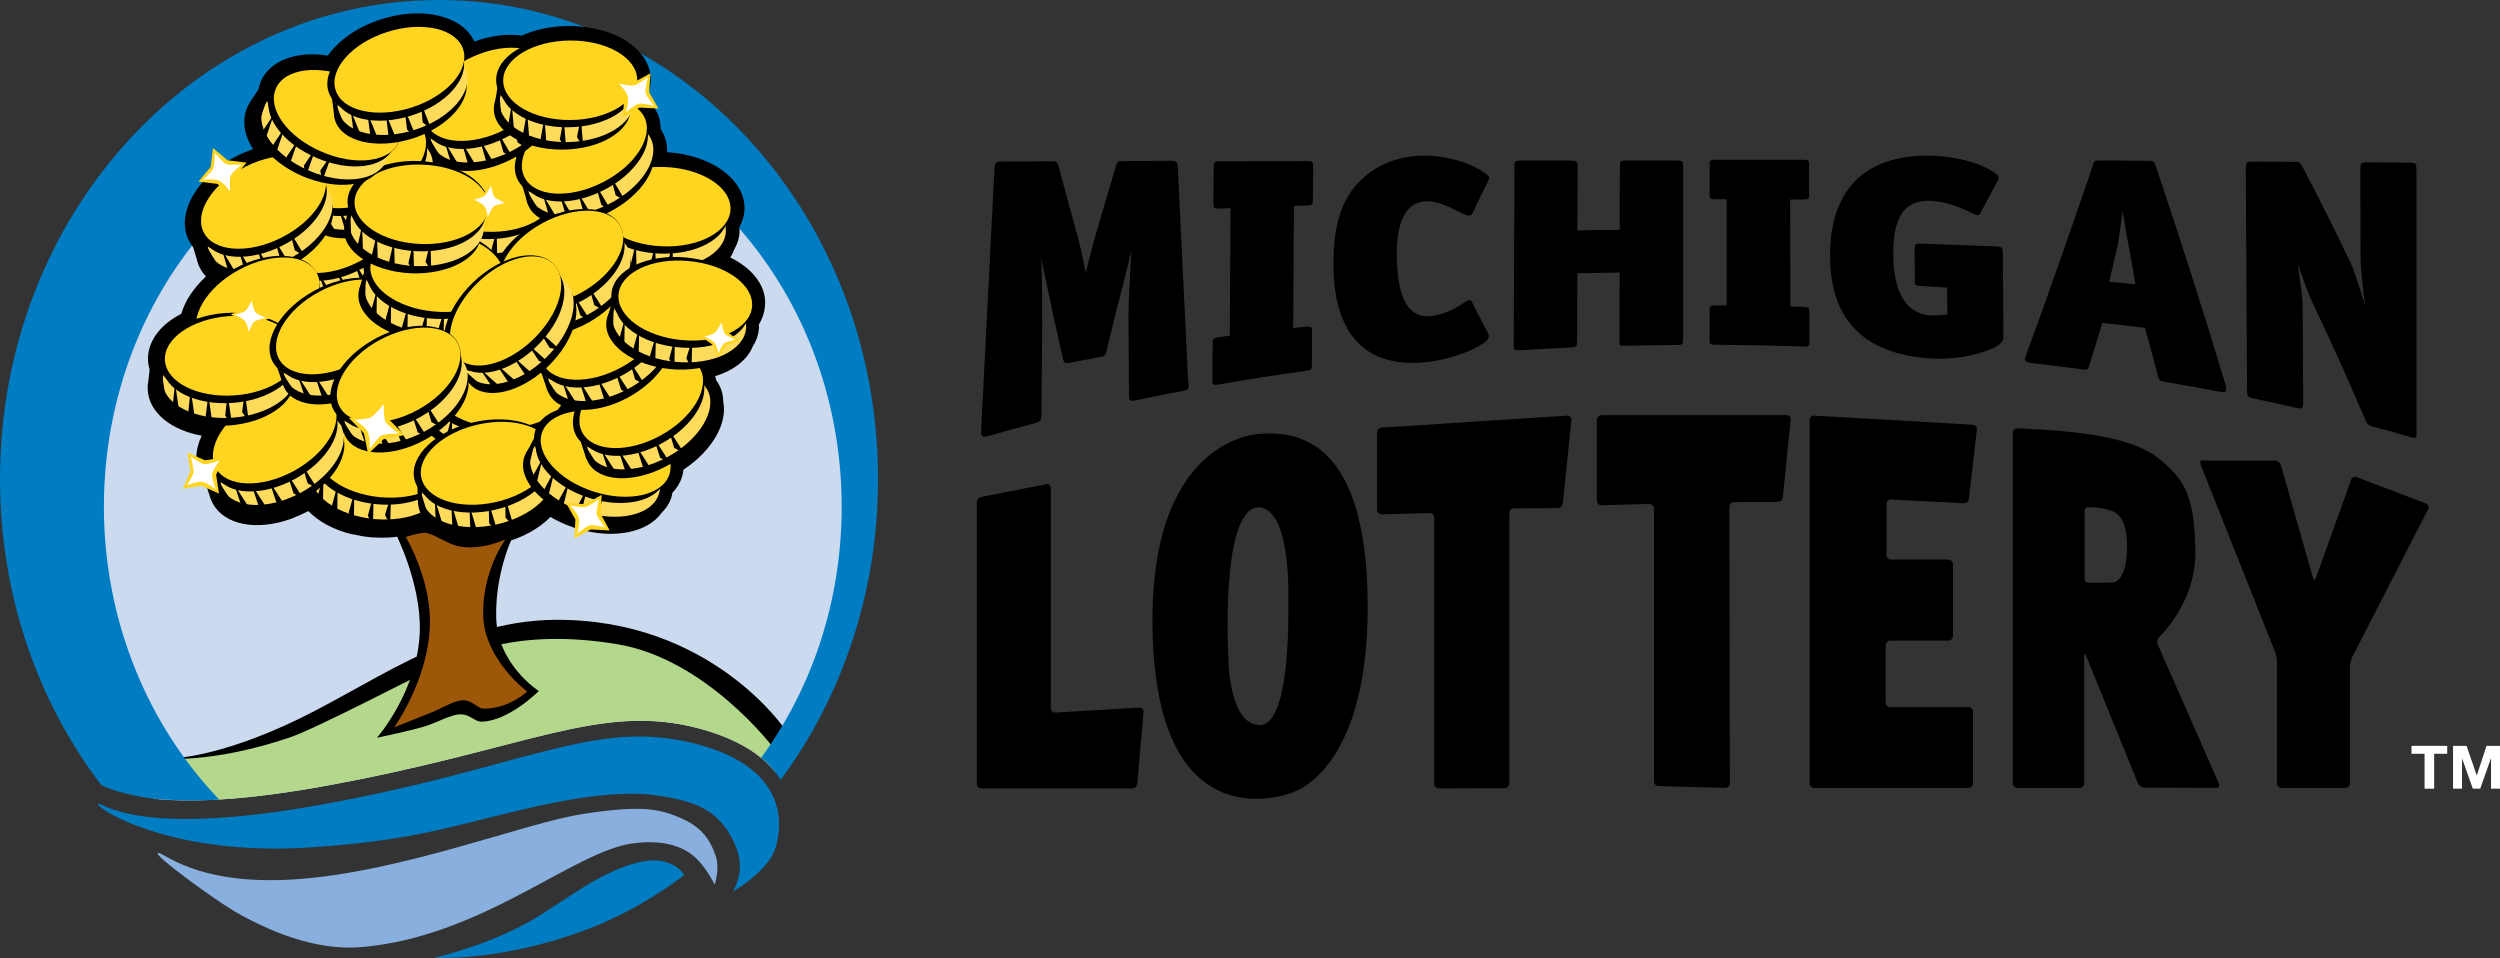 <?xml version="1.0" encoding="utf-8"?>
<svg xmlns="http://www.w3.org/2000/svg" viewBox="0.189 3.135 259.56 99.461">
  <rect x="0.189" y="3.135" width="259.56" height="99.461" fill="#333333" stroke="none"/>
  <path d="M 122.988 43.726 C 121.369 44.023 119.724 44.346 118.106 44.697 C 117.459 44.832 117.405 44.697 117.405 44.077 C 117.378 41.326 117.378 38.575 117.351 35.824 C 117.351 34.799 117.539 30.78 117.674 29.162 C 117.216 31.05 116.407 34.151 116.191 35.015 C 115.813 36.498 115.463 37.981 115.085 39.492 C 114.95 40.112 114.842 40.139 114.303 40.22 C 113.305 40.409 112.307 40.598 111.309 40.786 C 110.77 40.894 110.662 40.921 110.527 40.274 C 110.203 38.844 109.88 37.388 109.556 35.932 C 109.367 34.988 108.666 31.751 108.288 29.971 C 108.396 31.724 108.396 36.012 108.396 37.118 C 108.369 40.112 108.342 43.079 108.315 46.073 C 108.315 46.774 108.207 46.936 107.641 47.071 C 105.996 47.502 104.378 47.961 102.732 48.419 C 102.139 48.581 102.031 48.419 102.058 47.745 C 102.517 38.629 102.975 29.62 103.434 20.747 C 103.461 20.046 103.568 19.911 104.135 19.911 C 105.861 19.911 107.587 19.884 109.34 19.884 C 109.853 19.884 109.961 19.911 110.122 20.504 C 110.797 23.039 111.471 25.494 112.145 27.948 C 112.415 28.946 112.712 30.402 112.927 31.481 C 113.17 30.349 113.575 28.865 113.844 27.867 C 114.573 25.359 115.301 22.878 116.029 20.45 C 116.191 19.884 116.245 19.857 116.784 19.857 C 118.456 19.857 120.129 19.83 121.774 19.83 C 122.313 19.83 122.448 19.938 122.475 20.531 C 122.826 28.029 123.203 35.446 123.554 42.782 C 123.689 43.429 123.635 43.618 122.988 43.726" id="Path" stroke="none" stroke-width="1" fill-rule="evenodd" style=""/>
  <path d="M 135.718 41.649 C 132.724 42.054 129.73 42.512 126.737 43.052 C 126.089 43.16 126.062 43.106 126.062 42.459 C 126.062 41.299 126.089 40.139 126.089 38.952 C 126.089 38.305 126.116 38.224 126.763 38.143 C 127.141 38.089 127.519 38.035 127.869 37.981 C 127.896 33.558 127.923 29.162 127.95 24.739 C 127.573 24.766 127.195 24.766 126.844 24.793 C 126.197 24.82 126.17 24.766 126.17 24.118 C 126.17 22.932 126.197 21.745 126.197 20.558 C 126.197 19.992 126.224 19.884 126.871 19.884 C 129.865 19.884 132.859 19.857 135.853 19.857 C 136.5 19.857 136.527 19.938 136.527 20.477 C 136.527 21.583 136.5 22.689 136.5 23.795 C 136.5 24.388 136.473 24.469 135.826 24.469 C 135.394 24.496 134.963 24.496 134.531 24.523 C 134.504 28.757 134.477 32.965 134.45 37.199 C 134.882 37.145 135.313 37.091 135.745 37.064 C 136.392 36.983 136.419 37.118 136.419 37.658 C 136.419 38.737 136.392 39.842 136.392 40.921 C 136.392 41.515 136.338 41.568 135.718 41.649" id="Path" stroke="none" stroke-width="1" fill-rule="evenodd" style=""/>
  <path d="M 153.869 38.979 C 152.332 39.896 149.959 40.571 148.232 40.732 C 141.651 41.407 138.577 37.469 138.631 30.349 C 138.658 26.627 139.386 23.849 141.49 21.826 C 143.216 20.127 145.562 19.29 148.151 19.29 C 150.282 19.29 152.844 19.992 154.382 21.124 C 154.759 21.394 154.894 21.529 154.705 21.907 C 154.166 23.012 153.6 24.145 153.06 25.278 C 152.925 25.548 152.683 25.575 152.413 25.467 C 151.334 25.062 149.851 23.983 148.259 24.037 C 146.695 24.064 145.239 25.278 145.212 29.351 C 145.185 34.745 146.776 36.12 148.664 35.959 C 150.363 35.824 151.793 34.826 152.386 34.448 C 152.683 34.259 152.871 34.178 153.033 34.529 C 153.573 35.608 154.139 36.687 154.678 37.739 C 155.002 38.305 154.409 38.656 153.869 38.979" id="Path" stroke="none" stroke-width="1" fill-rule="evenodd" style=""/>
  <path d="M 174.205 38.952 C 172.479 38.952 170.753 39.006 169 39.033 C 168.353 39.06 168.326 39.006 168.326 38.467 C 168.326 36.12 168.326 33.774 168.353 31.427 C 166.896 31.454 165.413 31.481 163.956 31.508 C 163.956 33.882 163.929 36.255 163.929 38.602 C 163.929 39.141 163.795 39.195 163.201 39.222 C 161.475 39.303 159.749 39.384 158.023 39.492 C 157.376 39.519 157.349 39.465 157.349 38.925 C 157.376 32.749 157.402 26.546 157.429 20.369 C 157.429 19.884 157.456 19.803 158.104 19.803 C 159.83 19.803 161.556 19.803 163.282 19.803 C 163.849 19.803 163.983 19.884 163.983 20.369 C 163.983 22.608 163.956 24.82 163.956 27.058 C 165.413 27.031 166.896 27.004 168.353 27.004 C 168.353 24.793 168.353 22.581 168.38 20.369 C 168.38 19.884 168.407 19.803 169.054 19.803 C 170.78 19.803 172.506 19.803 174.232 19.803 C 174.88 19.803 174.934 19.884 174.934 20.369 C 174.934 26.384 174.934 32.398 174.934 38.386 C 174.934 38.898 174.853 38.952 174.205 38.952" id="Path" stroke="none" stroke-width="1" fill-rule="evenodd" style=""/>
  <path d="M 187.394 39.114 C 184.373 39.006 181.38 38.952 178.359 38.925 C 177.712 38.925 177.685 38.871 177.685 38.332 C 177.685 37.361 177.685 36.417 177.685 35.446 C 177.685 34.907 177.712 34.853 178.359 34.853 C 178.737 34.853 179.114 34.853 179.465 34.853 C 179.465 31.185 179.465 27.49 179.465 23.822 C 179.087 23.822 178.71 23.822 178.359 23.822 C 177.712 23.822 177.685 23.768 177.685 23.228 C 177.685 22.257 177.685 21.259 177.685 20.288 C 177.685 19.803 177.712 19.722 178.359 19.722 C 181.353 19.722 184.346 19.722 187.34 19.722 C 187.988 19.722 188.015 19.803 188.015 20.288 C 188.015 21.286 188.015 22.257 188.015 23.255 C 188.015 23.795 187.988 23.849 187.34 23.849 C 186.909 23.849 186.477 23.849 186.046 23.849 C 186.046 27.544 186.073 31.266 186.073 34.961 C 186.504 34.961 186.936 34.988 187.367 34.988 C 188.015 35.015 188.041 35.122 188.041 35.608 C 188.041 36.579 188.041 37.55 188.041 38.521 C 188.068 39.087 188.015 39.141 187.394 39.114" id="Path" stroke="none" stroke-width="1" fill-rule="evenodd" style=""/>
  <path d="M 207.002 39.33 C 205.141 40.139 202.768 40.517 200.34 40.328 C 193.409 39.788 190.172 36.039 190.199 29.62 C 190.199 23.174 193.463 19.317 200.286 19.29 C 202.741 19.29 205.761 19.911 207.461 21.205 C 207.676 21.367 207.757 21.61 207.622 21.853 C 207.002 23.012 206.382 24.172 205.761 25.332 C 205.627 25.602 205.222 25.413 205.006 25.305 C 203.927 24.793 202.471 24.037 200.475 23.983 C 198.452 23.956 196.726 24.954 196.753 29.512 C 196.753 31.778 197.239 35.662 200.61 35.878 C 201.041 35.905 201.851 35.878 202.363 35.77 C 202.363 34.853 202.363 33.936 202.336 32.992 C 201.446 32.938 200.529 32.884 199.639 32.83 C 199.073 32.803 198.992 32.776 198.992 32.263 C 198.992 31.185 198.992 30.106 198.965 29.027 C 198.965 28.488 199.019 28.407 199.666 28.434 C 202.282 28.515 204.871 28.622 207.488 28.73 C 208.054 28.757 208.135 28.892 208.135 29.324 C 208.162 32.263 208.162 35.203 208.189 38.143 C 208.216 38.602 207.73 39.033 207.002 39.33" id="Path" stroke="none" stroke-width="1" fill-rule="evenodd" style=""/>
  <path d="M 230.656 43.807 C 228.768 43.456 226.853 43.106 224.965 42.782 C 224.398 42.674 224.344 42.647 224.21 42.081 C 223.778 40.436 223.346 38.79 222.888 37.172 C 221.405 36.983 219.948 36.822 218.465 36.66 C 218.006 38.143 217.575 39.6 217.116 41.056 C 216.954 41.541 216.954 41.568 216.415 41.488 C 214.662 41.245 212.909 41.029 211.129 40.84 C 210.185 40.732 210.427 40.355 210.535 40.031 C 212.855 33.72 215.147 27.166 217.467 20.342 C 217.602 19.857 217.629 19.803 218.195 19.803 C 219.867 19.803 221.539 19.803 223.239 19.83 C 223.778 19.83 223.805 19.857 224.021 20.396 C 226.421 27.571 228.849 35.068 231.249 43.052 C 231.411 43.699 231.33 43.942 230.656 43.807 Z M 221.216 28.784 C 221.027 27.867 220.73 26.033 220.568 25.035 C 220.434 26.06 220.218 27.786 220.029 28.703 C 219.732 29.944 219.463 31.185 219.166 32.398 C 220.083 32.479 221 32.56 221.89 32.641 C 221.674 31.346 221.459 30.052 221.216 28.784 Z" id="Shape" fill-rule="nonzero" stroke="none" stroke-width="1" style=""/>
  <path d="M 250.425 48.5 C 249.158 48.122 247.863 47.772 246.595 47.448 C 246.029 47.286 245.948 47.151 245.624 46.396 C 243.871 42.27 242.091 38.359 240.311 34.61 C 239.826 33.639 239.475 32.56 238.747 30.537 C 239.017 32.614 239.259 33.801 239.259 34.934 C 239.286 38.251 239.286 41.541 239.313 44.859 C 239.313 45.56 239.178 45.614 238.612 45.479 C 237.129 45.156 235.645 44.832 234.189 44.508 C 233.541 44.373 233.488 44.293 233.488 43.618 C 233.434 35.959 233.407 28.272 233.353 20.612 C 233.353 20.019 233.407 19.911 234.054 19.911 C 235.483 19.911 236.94 19.938 238.369 19.938 C 238.936 19.938 239.017 19.965 239.313 20.585 C 240.959 23.714 242.604 26.977 244.222 30.402 C 244.707 31.427 245.112 32.857 245.732 34.772 C 245.49 32.803 245.301 31.158 245.274 30.079 C 245.274 26.977 245.247 23.876 245.247 20.774 C 245.247 20.1 245.301 19.992 245.948 19.992 C 247.432 19.992 248.888 20.019 250.371 20.019 C 251.019 20.019 251.073 20.073 251.073 20.855 C 251.073 29.863 251.073 38.844 251.073 47.853 C 251.127 48.635 251.073 48.689 250.425 48.5" id="Path" stroke="none" stroke-width="1" fill-rule="evenodd" style=""/>
  <path d="M 143.647 47.529 C 143.378 47.556 143.162 47.772 143.162 48.041 L 143.162 56.052 C 143.162 56.322 143.378 56.537 143.647 56.537 L 148.61 56.402 C 148.88 56.402 149.095 56.618 149.095 56.888 L 149.095 84.506 C 149.095 84.776 149.311 84.992 149.581 84.992 L 156.405 84.965 C 156.674 84.965 156.89 84.749 156.89 84.479 L 156.89 56.402 C 156.89 56.133 157.106 55.917 157.376 55.917 L 161.907 55.89 C 162.176 55.89 162.419 55.674 162.446 55.405 L 163.336 46.747 C 163.363 46.477 163.174 46.288 162.905 46.288 L 143.647 47.529 Z" id="Path" stroke="none" stroke-width="1" fill-rule="evenodd" style=""/>
  <path d="M 166.465 46.261 C 166.195 46.261 165.979 46.477 165.979 46.747 L 165.979 55.108 C 165.979 55.378 166.195 55.593 166.465 55.593 L 171.427 55.459 C 171.697 55.459 171.913 55.674 171.913 55.944 L 171.913 84.263 C 171.913 84.533 172.129 84.749 172.398 84.749 L 179.303 84.938 C 179.573 84.938 179.788 84.722 179.788 84.452 L 179.734 55.755 C 179.734 55.485 179.95 55.27 180.22 55.27 L 184.751 55.243 C 185.021 55.243 185.263 55.027 185.29 54.757 L 186.1 46.72 C 186.127 46.45 185.938 46.234 185.668 46.234 L 166.465 46.234 L 166.465 46.261 Z" id="Path" stroke="none" stroke-width="1" fill-rule="evenodd" style=""/>
  <path d="M 102.085 54.73 C 101.815 54.784 101.6 55.054 101.6 55.324 L 101.6 84.506 C 101.6 84.776 101.815 84.992 102.085 84.992 L 117.728 84.992 C 117.998 84.992 118.241 84.776 118.268 84.506 L 118.915 77.062 C 118.942 76.793 118.726 76.604 118.483 76.604 L 109.772 77.116 C 109.502 77.143 109.286 76.927 109.286 76.658 L 109.286 53.786 C 109.286 53.517 109.071 53.355 108.801 53.409 L 102.085 54.73 Z" id="Path" stroke="none" stroke-width="1" fill-rule="evenodd" style=""/>
  <path d="M 131.025 48.176 C 131.025 48.176 119.023 48.392 119.886 69.672 C 120.749 90.952 134.342 85.423 134.342 85.423 C 134.342 85.423 142.191 83.346 142.191 66.139 C 142.191 48.176 134.342 47.961 131.025 48.176 Z M 130.998 78.411 C 127.788 78.411 127.734 71.641 127.734 71.641 C 127.734 71.641 126.79 55.593 130.998 55.809 C 134.423 56.214 133.938 66.139 133.938 66.139 C 133.938 66.139 134.261 78.411 130.998 78.411 Z" id="Shape" fill-rule="nonzero" stroke="none" stroke-width="1" style=""/>
  <path d="M 188.554 46.288 C 188.284 46.261 188.068 46.477 188.068 46.747 L 188.068 84.452 C 188.068 84.722 188.284 84.938 188.554 84.938 L 204.548 84.938 C 204.817 84.938 205.033 84.722 205.033 84.452 L 205.033 77.035 C 205.033 76.766 204.817 76.55 204.548 76.55 L 196.456 76.55 C 196.187 76.55 195.971 76.334 195.971 76.064 L 195.971 70.131 C 195.971 69.861 196.187 69.645 196.456 69.645 L 202.471 69.645 C 202.741 69.645 202.956 69.429 202.956 69.16 L 202.956 61.716 C 202.956 61.446 202.741 61.23 202.471 61.23 L 196.537 61.23 C 196.268 61.23 196.052 61.015 196.052 60.745 L 196.052 55.459 C 196.052 55.189 196.268 54.973 196.537 55 L 204.062 55.378 C 204.332 55.405 204.575 55.189 204.602 54.919 L 205.438 47.745 C 205.465 47.475 205.276 47.259 205.006 47.232 L 188.554 46.288 Z" id="Path" stroke="none" stroke-width="1" fill-rule="evenodd" style=""/>
  <path d="M 224.21 70.05 C 224.102 69.807 224.183 69.456 224.371 69.268 C 224.371 69.268 228.174 65.734 228.12 60.475 C 228.066 54.946 227.095 53.166 224.965 51.278 C 223.616 50.091 221.351 48.068 210.266 47.637 C 209.915 47.637 209.645 47.61 209.645 47.61 C 209.376 47.61 209.16 47.826 209.16 48.068 L 209.16 84.452 C 209.16 84.722 209.376 84.938 209.645 84.938 L 216.091 84.938 C 216.361 84.938 216.577 84.722 216.577 84.452 L 216.577 71.237 C 216.577 70.967 216.658 70.967 216.766 71.21 L 222.16 84.452 C 222.268 84.695 222.564 84.911 222.834 84.911 L 230.278 84.938 C 230.548 84.938 230.683 84.749 230.575 84.506 L 224.21 70.05 Z M 219.624 63.604 C 219.355 63.604 218.923 63.631 218.654 63.631 L 217.925 63.631 C 217.656 63.631 217.251 63.631 217.035 63.631 C 216.82 63.631 216.631 63.523 216.631 63.415 C 216.631 63.307 216.631 62.983 216.631 62.714 L 216.631 57.239 C 216.631 56.969 216.631 56.672 216.631 56.591 C 216.631 56.51 216.631 56.295 216.631 56.133 C 216.631 55.971 216.739 55.836 216.9 55.809 C 216.9 55.809 216.9 55.809 217.278 55.809 C 217.521 55.809 217.79 55.836 218.06 55.863 C 218.33 55.89 218.6 55.944 218.842 55.998 C 219.678 56.241 221.027 56.376 221.027 59.99 C 221 63.523 219.624 63.604 219.624 63.604 Z" id="Shape" fill-rule="nonzero" stroke="none" stroke-width="1" style=""/>
  <path d="M 228.956 50.9 C 228.687 50.9 228.552 51.116 228.66 51.359 L 236.4 70.832 C 236.508 71.075 236.589 71.506 236.589 71.776 L 236.589 84.452 C 236.589 84.722 236.805 84.938 237.075 84.938 L 243.683 84.938 C 243.952 84.938 244.168 84.722 244.168 84.452 L 244.168 72.315 C 244.168 72.046 244.276 71.641 244.384 71.398 L 252.286 55.998 C 252.421 55.755 252.313 55.485 252.044 55.405 L 244.896 52.68 C 244.654 52.573 244.357 52.707 244.276 52.977 L 240.635 63.145 C 240.554 63.388 240.419 63.388 240.338 63.145 L 236.994 51.413 C 236.913 51.143 236.643 50.954 236.373 50.954 L 228.956 50.954 L 228.956 50.9 Z" id="Path" stroke="none" stroke-width="1" fill-rule="evenodd" style=""/>
  <polyline id="Fill-417" fill="#FFFFFE" points="251.917 81.395 250.56 81.395 250.56 80.572 254.269 80.572 254.269 81.395 252.913 81.395 252.913 85.019 251.917 85.019 251.917 81.395" stroke="none" stroke-width="1" fill-rule="evenodd"/>
  <polyline id="Fill-418" fill="#FFFFFE" points="254.875 80.572 256.275 80.572 257.334 83.632 257.346 83.632 258.348 80.572 259.749 80.572 259.749 85.019 258.817 85.019 258.817 81.868 258.805 81.868 257.695 85.019 256.928 85.019 255.819 81.899 255.807 81.899 255.807 85.019 254.875 85.019 254.875 80.572" stroke="none" stroke-width="1" fill-rule="evenodd"/>
  <path d="M 46.822 8.664 C 23.627 8.664 4.855 29.27 4.855 54.676 C 4.855 66.813 9.143 77.871 16.156 86.071 C 19.581 86.421 25.056 86.34 33.714 84.776 C 54.859 80.973 62.438 75.983 72.849 78.788 C 76.409 79.759 78.701 81.162 80.131 82.672 C 85.579 74.905 88.815 65.195 88.815 54.676 C 88.788 29.27 70.017 8.664 46.822 8.664 Z" id="Path" fill="#CCDAF0" stroke="none" stroke-width="1" fill-rule="evenodd"/>
  <path d="M 22.305 86.178 C 25.299 86.044 29.048 85.612 33.714 84.776 C 54.859 80.973 62.438 75.983 72.849 78.788 C 76.921 79.894 79.349 81.566 80.697 83.346 C 81.29 82.699 81.884 82.052 82.477 81.405 C 75.465 73.151 69.531 68.432 56.127 68.432 C 42.452 68.432 33.768 80.892 17.666 81.917 C 19.041 83.4 20.687 84.749 22.305 86.178 Z" id="Path" fill="#B4D88B" stroke="none" stroke-width="1" fill-rule="evenodd"/>
  <path d="M 17.019 81.89 C 17.019 81.89 21.307 82.268 29.749 78.465 C 38.218 74.662 46.902 67.595 57.745 67.488 C 73.981 67.326 81.695 78.869 81.695 78.869 L 80.454 80.73 C 80.454 80.73 73.523 71.56 64.299 70.023 C 53.672 68.243 48.035 71.263 46.066 72.1 C 44.098 72.963 33.255 78.68 30.261 79.705 C 22.116 82.456 17.019 81.89 17.019 81.89 Z" id="Path" fill="#000000" stroke="none" stroke-width="1" fill-rule="evenodd"/>
  <path d="M 11.409 84.965 C 12.919 85.504 14.888 85.99 17.207 86.151 C 19.527 86.286 21.469 86.259 22.952 86.151 C 15.616 78.519 10.977 67.676 10.977 55.755 C 10.977 32.668 28.131 13.95 49.276 13.95 C 70.421 13.95 87.575 32.668 87.575 55.755 C 87.575 65.627 84.446 74.662 79.214 81.809 C 80.104 82.537 80.751 83.32 81.237 84.102 C 87.575 75.552 91.351 64.683 91.351 52.869 C 91.351 25.386 70.934 3.135 45.77 3.135 C 20.579 3.135 0.189 25.413 0.189 52.869 C 0.189 64.952 4.127 76.037 10.707 84.641 C 10.788 84.668 11.004 84.776 11.409 84.965 Z" id="Path" fill="#007CC3" stroke="none" stroke-width="1" fill-rule="evenodd"/>
  <path d="M 76.004 29.863 C 76.193 29.593 76.328 29.297 76.436 29 C 76.759 28.434 76.948 27.84 76.975 27.247 C 76.975 27.085 76.975 26.923 76.948 26.761 C 76.948 26.734 76.975 26.707 76.975 26.68 C 77.272 26.114 77.461 25.521 77.488 24.927 C 77.622 21.826 74.116 19.237 69.477 18.94 C 69.477 18.886 69.45 18.859 69.45 18.805 C 69.45 18.158 69.342 17.564 69.046 16.998 C 68.965 16.863 68.884 16.701 68.803 16.566 C 68.803 16.539 68.803 16.512 68.776 16.485 C 68.776 15.838 68.641 15.245 68.344 14.705 C 68.102 14.22 67.778 13.815 67.346 13.465 C 67.346 13.384 67.346 13.303 67.32 13.249 C 67.32 13.222 67.346 13.195 67.346 13.168 C 67.616 12.602 67.751 12.008 67.751 11.388 C 67.724 8.232 63.975 5.805 59.174 5.832 C 57.421 5.859 55.776 6.183 54.373 6.83 C 52.863 6.614 51.137 6.83 49.438 7.45 C 48.224 4.78 44.098 3.755 39.782 5.131 C 37.382 5.886 35.386 7.261 34.226 8.907 C 30.936 8.394 28.212 9.419 27.268 11.577 C 27.16 11.846 27.079 12.116 27.025 12.413 L 26.243 13.6 L 26.27 13.546 C 26.108 13.788 25.973 14.031 25.865 14.274 C 25.299 15.595 25.515 17.133 26.459 18.616 C 25.946 18.805 25.407 19.021 24.894 19.263 C 20.633 21.421 18.394 25.305 19.797 28.11 C 19.932 28.353 20.093 28.595 20.255 28.838 L 20.66 30.187 L 20.633 30.133 C 20.714 30.402 20.795 30.672 20.929 30.915 C 21.091 31.239 21.307 31.562 21.577 31.832 C 20.309 33.019 19.392 34.367 19.015 35.716 C 16.695 36.902 15.427 38.737 15.562 40.678 C 15.589 40.975 15.643 41.245 15.724 41.515 L 15.562 42.917 L 15.562 42.863 C 15.508 43.16 15.508 43.429 15.535 43.699 C 15.697 45.965 17.936 47.799 21.118 48.365 L 21.118 48.392 C 20.417 49.902 20.39 51.413 21.064 52.654 C 21.199 52.896 21.361 53.139 21.55 53.355 L 21.981 54.676 L 21.954 54.622 C 22.035 54.892 22.143 55.162 22.278 55.405 C 23.492 57.643 26.836 58.29 30.423 56.996 L 30.558 56.942 C 31.098 56.726 31.637 56.483 32.176 56.214 C 32.176 56.214 32.203 56.214 32.203 56.187 C 33.255 57.293 34.846 58.156 36.761 58.614 L 36.815 58.614 C 36.815 58.614 36.815 58.614 36.815 58.614 L 36.842 58.614 C 36.842 58.614 36.842 58.614 36.842 58.614 L 36.869 58.614 C 37.436 58.749 38.029 58.857 38.622 58.911 C 38.73 58.911 38.838 58.938 38.946 58.938 L 38.973 58.938 C 38.973 58.938 38.973 58.938 39 58.938 L 39.027 58.938 C 39.027 58.938 39.027 58.938 39.027 58.938 L 39.081 58.938 C 40.861 59.046 42.533 58.776 43.936 58.21 C 45.284 59.423 47.523 60.044 50.085 59.882 L 50.112 59.882 C 50.112 59.882 50.112 59.882 50.112 59.882 L 50.139 59.882 C 50.139 59.882 50.139 59.882 50.139 59.882 L 50.193 59.882 C 50.786 59.828 51.353 59.747 51.946 59.612 C 52.054 59.585 52.378 59.504 52.378 59.504 C 54.4 58.992 56.154 58.021 57.34 56.807 C 57.583 56.942 57.853 57.104 58.095 57.212 L 58.203 57.266 C 58.743 57.535 59.282 57.751 59.849 57.94 C 59.956 57.967 60.037 57.994 60.145 58.048 L 60.28 58.075 C 63.948 59.127 67.427 58.425 68.884 56.376 C 69.342 55.917 69.693 55.405 69.882 54.811 C 69.936 54.649 69.963 54.488 69.99 54.326 C 70.017 54.299 70.017 54.272 70.044 54.245 C 70.475 53.786 70.799 53.274 70.988 52.68 C 71.068 52.438 71.122 52.168 71.149 51.898 C 74.089 49.956 75.761 47.124 75.276 44.805 C 75.276 44.158 75.114 43.564 74.817 43.025 C 74.737 42.89 74.656 42.755 74.548 42.62 C 74.521 42.485 74.467 42.324 74.44 42.189 C 76.382 41.595 77.784 40.49 78.351 39.087 C 78.701 38.548 78.917 37.954 78.971 37.361 C 78.998 37.199 78.998 37.037 78.971 36.876 C 78.971 36.849 78.998 36.822 78.998 36.795 C 79.322 36.255 79.537 35.662 79.591 35.068 C 79.888 33.019 78.459 31.077 76.004 29.863 Z" id="Path" fill="#000000" stroke="none" stroke-width="1" fill-rule="evenodd"/>
  <path d="M 10.411 86.583 C 10.842 86.475 14.483 90.116 33.471 86.691 C 54.616 82.888 61.817 77.683 72.282 80.326 C 82.747 82.969 81.263 89.658 80.616 91.411 C 79.78 93.676 76.247 95.726 76.247 95.726 C 76.247 95.726 77.649 93.73 76.651 91.195 C 75.087 87.203 72.336 86.286 68.344 85.72 C 62.384 84.857 53.699 87.392 48.763 88.579 C 45.446 89.388 41.05 90.548 32.419 91.114 C 17.369 92.112 9.656 86.691 10.411 86.583 Z" id="Path" fill="#007CC3" stroke="none" stroke-width="1" fill-rule="evenodd"/>
  <path d="M 16.56 91.707 C 16.938 91.357 20.282 95.133 30.801 94.432 C 41.94 93.703 54.805 88.525 60.766 87.635 C 66.969 86.691 68.722 87.122 71.041 88.147 C 73.415 89.199 74.089 90.844 74.494 92.004 C 74.952 93.353 74.386 94.971 74.386 94.971 C 74.386 94.971 73.631 93.407 72.552 92.328 C 71.473 91.249 69.45 90.197 65.809 90.71 C 59.633 91.6 50.139 100.446 37.651 101.471 C 33.849 101.795 29.344 100.527 24.517 97.749 C 22.224 96.373 16.237 92.004 16.56 91.707 Z" id="Path" fill="#88AFDD" stroke="none" stroke-width="1" fill-rule="evenodd"/>
  <path d="M 45.284 102.577 C 45.284 102.577 52.054 103.008 60.9 99.718 C 66.888 97.506 71.23 93.973 71.23 93.973 C 71.23 93.973 70.556 92.705 68.533 92.49 C 66.537 92.274 63.49 93.541 60.739 95.268 C 56.288 98.073 55.911 98.639 52.162 100.284 C 48.898 101.741 45.284 102.577 45.284 102.577 Z" id="Path" fill="#007CC3" stroke="none" stroke-width="1" fill-rule="evenodd"/>
  <path d="M 46.012 54.164 C 45.797 56.483 42.452 58.075 38.541 57.724 C 34.631 57.373 31.637 55.189 31.853 52.869 C 32.068 50.55 35.413 48.959 39.324 49.309 C 43.234 49.687 46.228 51.844 46.012 54.164 Z" fill="#000000" stroke="none" stroke-width="1" fill-rule="evenodd"/>
  <path d="M 46.363 53.544 C 46.147 55.809 42.884 57.373 39.054 57.023 C 35.224 56.672 32.284 54.541 32.5 52.276 C 32.716 50.01 35.979 48.446 39.809 48.797 C 43.639 49.147 46.579 51.278 46.363 53.544 Z" fill="#FFDB5C" stroke="none" stroke-width="1" fill-rule="evenodd"/>
  <path d="M 46.606 52.006 C 46.39 54.272 43.127 55.836 39.297 55.485 C 35.467 55.135 32.527 53.004 32.743 50.739 C 32.959 48.473 36.222 46.909 40.052 47.259 C 43.882 47.637 46.822 49.741 46.606 52.006 Z" fill="#000000" stroke="none" stroke-width="1" fill-rule="evenodd"/>
  <polygon fill="#000000" points="32.608 50.037 31.934 52.492 32.554 53.786" stroke="none" stroke-width="1" fill-rule="evenodd"/>
  <polygon fill="#000000" points="33.768 52.519 33.147 54.703 33.714 55.89" stroke="none" stroke-width="1" fill-rule="evenodd"/>
  <polygon fill="#000000" points="35.251 53.409 34.658 55.62 35.197 56.78" stroke="none" stroke-width="1" fill-rule="evenodd"/>
  <polygon fill="#000000" points="36.977 54.245 36.384 56.376 36.923 57.535" stroke="none" stroke-width="1" fill-rule="evenodd"/>
  <polygon fill="#000000" points="38.973 54.515 38.38 56.672 38.919 57.805" stroke="none" stroke-width="1" fill-rule="evenodd"/>
  <polygon fill="#000000" points="40.78 54.622 40.16 56.591 40.699 57.67" stroke="none" stroke-width="1" fill-rule="evenodd"/>
  <path d="M 46.983 51.224 C 46.768 53.651 43.315 55.324 39.27 54.973 C 35.251 54.595 32.149 52.33 32.365 49.902 C 32.581 47.475 36.033 45.803 40.079 46.154 C 44.124 46.504 47.199 48.797 46.983 51.224 Z" fill="#000000" stroke="none" stroke-width="1" fill-rule="evenodd"/>
  <path d="M 46.983 51.278 C 46.768 53.544 43.504 55.108 39.674 54.757 C 35.844 54.407 32.905 52.276 33.12 50.01 C 33.336 47.745 36.6 46.18 40.429 46.531 C 44.259 46.882 47.172 49.012 46.983 51.278 Z" fill="#FFD520" stroke="none" stroke-width="1" fill-rule="evenodd"/>
  <path d="M 57.907 46.936 C 57.691 49.255 54.346 50.846 50.436 50.496 C 46.525 50.145 43.531 47.961 43.747 45.641 C 43.963 43.322 47.307 41.73 51.218 42.081 C 55.129 42.459 58.122 44.616 57.907 46.936 Z" fill="#000000" stroke="none" stroke-width="1" fill-rule="evenodd"/>
  <path d="M 58.257 46.315 C 58.041 48.581 54.778 50.145 50.948 49.795 C 47.118 49.444 44.178 47.313 44.394 45.048 C 44.61 42.782 47.873 41.218 51.703 41.568 C 55.533 41.919 58.473 44.05 58.257 46.315 Z" fill="#FFDB5C" stroke="none" stroke-width="1" fill-rule="evenodd"/>
  <path d="M 58.5 44.778 C 58.284 47.044 55.021 48.608 51.191 48.257 C 47.361 47.907 44.421 45.776 44.637 43.51 C 44.853 41.245 48.116 39.68 51.946 40.031 C 55.776 40.409 58.716 42.512 58.5 44.778 Z" fill="#000000" stroke="none" stroke-width="1" fill-rule="evenodd"/>
  <polygon fill="#000000" points="44.502 42.809 43.828 45.263 44.448 46.558" stroke="none" stroke-width="1" fill-rule="evenodd"/>
  <polygon fill="#000000" points="45.662 45.29 45.041 47.475 45.608 48.662" stroke="none" stroke-width="1" fill-rule="evenodd"/>
  <polygon fill="#000000" points="47.145 46.18 46.552 48.392 47.091 49.552" stroke="none" stroke-width="1" fill-rule="evenodd"/>
  <polygon fill="#000000" points="48.871 47.017 48.278 49.147 48.817 50.307" stroke="none" stroke-width="1" fill-rule="evenodd"/>
  <polygon fill="#000000" points="50.867 47.286 50.247 49.444 50.813 50.577" stroke="none" stroke-width="1" fill-rule="evenodd"/>
  <polygon fill="#000000" points="52.674 47.394 52.054 49.363 52.593 50.442" stroke="none" stroke-width="1" fill-rule="evenodd"/>
  <path d="M 58.878 43.996 C 58.662 46.423 55.21 48.095 51.164 47.745 C 47.145 47.367 44.044 45.102 44.259 42.674 C 44.475 40.247 47.927 38.575 51.973 38.925 C 56.019 39.276 59.093 41.568 58.878 43.996 Z" fill="#000000" stroke="none" stroke-width="1" fill-rule="evenodd"/>
  <path d="M 58.851 44.05 C 58.635 46.315 55.371 47.88 51.541 47.529 C 47.712 47.178 44.772 45.048 44.988 42.782 C 45.203 40.517 48.467 38.952 52.297 39.303 C 56.127 39.654 59.066 41.784 58.851 44.05 Z" fill="#FFD520" stroke="none" stroke-width="1" fill-rule="evenodd"/>
  <path d="M 57.529 52.788 C 58.041 55.081 55.344 57.616 51.515 58.452 C 47.685 59.288 44.178 58.129 43.666 55.863 C 43.154 53.571 45.851 51.035 49.68 50.199 C 53.483 49.336 57.017 50.496 57.529 52.788 Z" fill="#000000" stroke="none" stroke-width="1" fill-rule="evenodd"/>
  <path d="M 57.637 52.06 C 58.122 54.272 55.479 56.753 51.73 57.589 C 47.981 58.425 44.529 57.293 44.044 55.054 C 43.558 52.842 46.201 50.361 49.95 49.525 C 53.726 48.716 57.151 49.849 57.637 52.06 Z" fill="#FFDB5C" stroke="none" stroke-width="1" fill-rule="evenodd"/>
  <path d="M 57.421 50.55 C 57.907 52.761 55.263 55.243 51.515 56.079 C 47.766 56.915 44.313 55.782 43.828 53.544 C 43.342 51.332 45.985 48.851 49.734 48.015 C 53.483 47.178 56.936 48.311 57.421 50.55 Z" fill="#000000" stroke="none" stroke-width="1" fill-rule="evenodd"/>
  <polygon fill="#000000" points="43.504 52.923 43.585 55.459 44.583 56.51" stroke="none" stroke-width="1" fill-rule="evenodd"/>
  <polygon fill="#000000" points="45.338 54.919 45.419 57.212 46.309 58.156" stroke="none" stroke-width="1" fill-rule="evenodd"/>
  <polygon fill="#000000" points="47.037 55.351 47.145 57.616 48.008 58.56" stroke="none" stroke-width="1" fill-rule="evenodd"/>
  <polygon fill="#000000" points="48.925 55.593 49.006 57.832 49.869 58.749" stroke="none" stroke-width="1" fill-rule="evenodd"/>
  <polygon fill="#000000" points="50.921 55.243 50.975 57.481 51.865 58.398" stroke="none" stroke-width="1" fill-rule="evenodd"/>
  <polygon fill="#000000" points="52.647 54.811 52.674 56.888 53.51 57.724" stroke="none" stroke-width="1" fill-rule="evenodd"/>
  <path d="M 57.529 49.687 C 58.068 52.06 55.29 54.73 51.326 55.593 C 47.361 56.456 43.747 55.243 43.207 52.869 C 42.668 50.496 45.446 47.826 49.411 46.963 C 53.376 46.073 57.017 47.286 57.529 49.687 Z" fill="#000000" stroke="none" stroke-width="1" fill-rule="evenodd"/>
  <path d="M 57.529 49.741 C 58.015 51.952 55.371 54.434 51.622 55.27 C 47.873 56.106 44.421 54.973 43.936 52.734 C 43.45 50.523 46.093 48.041 49.842 47.205 C 53.591 46.369 57.044 47.502 57.529 49.741 Z" fill="#FFD520" stroke="none" stroke-width="1" fill-rule="evenodd"/>
  <path d="M 68.129 55 C 67.4 57.212 63.786 58.048 60.064 56.834 C 56.342 55.62 53.888 52.842 54.616 50.604 C 55.344 48.392 58.959 47.556 62.68 48.77 C 66.402 50.01 68.857 52.788 68.129 55 Z" fill="#000000" stroke="none" stroke-width="1" fill-rule="evenodd"/>
  <path d="M 68.587 54.461 C 67.886 56.618 64.353 57.427 60.685 56.241 C 57.044 55.054 54.643 52.33 55.344 50.172 C 56.046 48.015 59.579 47.205 63.247 48.392 C 66.915 49.579 69.315 52.303 68.587 54.461 Z" fill="#FFDB5C" stroke="none" stroke-width="1" fill-rule="evenodd"/>
  <path d="M 69.18 53.031 C 68.479 55.189 64.946 55.998 61.278 54.811 C 57.637 53.624 55.237 50.9 55.938 48.743 C 56.639 46.585 60.172 45.776 63.84 46.963 C 67.508 48.149 69.882 50.873 69.18 53.031 Z" fill="#000000" stroke="none" stroke-width="1" fill-rule="evenodd"/>
  <polygon fill="#000000" points="55.965 48.015 54.778 50.253 55.075 51.656" stroke="none" stroke-width="1" fill-rule="evenodd"/>
  <polygon fill="#000000" points="56.531 50.685 55.452 52.68 55.749 53.948" stroke="none" stroke-width="1" fill-rule="evenodd"/>
  <polygon fill="#000000" points="57.799 51.898 56.72 53.894 56.99 55.162" stroke="none" stroke-width="1" fill-rule="evenodd"/>
  <polygon fill="#000000" points="59.309 53.058 58.23 55.027 58.527 56.268" stroke="none" stroke-width="1" fill-rule="evenodd"/>
  <polygon fill="#000000" points="61.17 53.786 60.118 55.728 60.388 56.969" stroke="none" stroke-width="1" fill-rule="evenodd"/>
  <polygon fill="#000000" points="62.896 54.272 61.871 56.079 62.168 57.212" stroke="none" stroke-width="1" fill-rule="evenodd"/>
  <path d="M 69.72 52.33 C 68.965 54.649 65.243 55.512 61.386 54.272 C 57.529 53.031 55.021 50.118 55.776 47.799 C 56.531 45.479 60.253 44.616 64.11 45.857 C 67.967 47.124 70.475 50.01 69.72 52.33 Z" fill="#000000" stroke="none" stroke-width="1" fill-rule="evenodd"/>
  <path d="M 69.693 52.384 C 68.992 54.541 65.459 55.351 61.79 54.164 C 58.149 52.977 55.749 50.253 56.45 48.095 C 57.151 45.938 60.685 45.129 64.353 46.315 C 67.994 47.502 70.394 50.226 69.693 52.384 Z" fill="#FFD520" stroke="none" stroke-width="1" fill-rule="evenodd"/>
  <path d="M 35.629 48.041 C 36.734 50.091 34.846 53.274 31.421 55.162 C 27.969 57.05 24.274 56.888 23.168 54.838 C 22.062 52.788 23.95 49.606 27.376 47.718 C 30.828 45.83 34.523 45.965 35.629 48.041 Z" fill="#000000" stroke="none" stroke-width="1" fill-rule="evenodd"/>
  <path d="M 35.575 47.313 C 36.654 49.309 34.82 52.438 31.448 54.272 C 28.077 56.106 24.463 55.971 23.357 53.975 C 22.278 51.979 24.112 48.851 27.483 47.017 C 30.855 45.183 34.469 45.317 35.575 47.313 Z" fill="#FFDB5C" stroke="none" stroke-width="1" fill-rule="evenodd"/>
  <path d="M 34.927 45.911 C 36.006 47.907 34.172 51.035 30.801 52.869 C 27.429 54.703 23.815 54.568 22.71 52.573 C 21.631 50.577 23.465 47.448 26.836 45.614 C 30.234 43.78 33.849 43.888 34.927 45.911 Z" fill="#000000" stroke="none" stroke-width="1" fill-rule="evenodd"/>
  <polygon fill="#000000" points="22.197 52.033 23.006 54.461 24.247 55.216" stroke="none" stroke-width="1" fill-rule="evenodd"/>
  <polygon fill="#000000" points="24.517 53.463 25.245 55.62 26.351 56.295" stroke="none" stroke-width="1" fill-rule="evenodd"/>
  <polygon fill="#000000" points="26.27 53.382 26.998 55.539 28.104 56.214" stroke="none" stroke-width="1" fill-rule="evenodd"/>
  <polygon fill="#000000" points="28.158 53.112 28.859 55.216 29.938 55.863" stroke="none" stroke-width="1" fill-rule="evenodd"/>
  <polygon fill="#000000" points="29.965 52.222 30.666 54.353 31.745 55" stroke="none" stroke-width="1" fill-rule="evenodd"/>
  <polygon fill="#000000" points="31.529 51.305 32.122 53.301 33.147 53.894" stroke="none" stroke-width="1" fill-rule="evenodd"/>
  <path d="M 34.793 45.048 C 35.952 47.205 34.037 50.496 30.477 52.438 C 26.917 54.38 23.087 54.191 21.927 52.06 C 20.768 49.902 22.683 46.612 26.243 44.67 C 29.803 42.728 33.633 42.89 34.793 45.048 Z" fill="#000000" stroke="none" stroke-width="1" fill-rule="evenodd"/>
  <path d="M 34.82 45.075 C 35.898 47.071 34.064 50.199 30.693 52.033 C 27.322 53.867 23.707 53.732 22.602 51.737 C 21.523 49.741 23.357 46.612 26.728 44.778 C 30.1 42.944 33.714 43.079 34.82 45.075 Z" fill="#FFD520" stroke="none" stroke-width="1" fill-rule="evenodd"/>
  <path d="M 73.712 44.346 C 74.817 46.396 72.929 49.579 69.504 51.467 C 66.052 53.355 62.357 53.193 61.251 51.143 C 60.145 49.093 62.033 45.911 65.459 44.023 C 68.884 42.162 72.579 42.297 73.712 44.346 Z" fill="#000000" stroke="none" stroke-width="1" fill-rule="evenodd"/>
  <path d="M 73.631 43.618 C 74.71 45.614 72.876 48.743 69.504 50.577 C 66.133 52.411 62.519 52.276 61.413 50.28 C 60.334 48.284 62.168 45.156 65.539 43.322 C 68.938 41.488 72.552 41.622 73.631 43.618 Z" fill="#FFDB5C" stroke="none" stroke-width="1" fill-rule="evenodd"/>
  <path d="M 73.01 42.216 C 74.089 44.212 72.255 47.34 68.884 49.174 C 65.512 51.008 61.898 50.873 60.793 48.878 C 59.714 46.882 61.548 43.753 64.919 41.919 C 68.29 40.085 71.905 40.22 73.01 42.216 Z" fill="#000000" stroke="none" stroke-width="1" fill-rule="evenodd"/>
  <polygon fill="#000000" points="60.28 48.365 61.062 50.766 62.303 51.521" stroke="none" stroke-width="1" fill-rule="evenodd"/>
  <polygon fill="#000000" points="62.6 49.768 63.328 51.952 64.434 52.627" stroke="none" stroke-width="1" fill-rule="evenodd"/>
  <polygon fill="#000000" points="64.353 49.714 65.054 51.871 66.187 52.546" stroke="none" stroke-width="1" fill-rule="evenodd"/>
  <polygon fill="#000000" points="66.241 49.417 66.915 51.548 68.021 52.195" stroke="none" stroke-width="1" fill-rule="evenodd"/>
  <polygon fill="#000000" points="68.048 48.554 68.722 50.658 69.828 51.305" stroke="none" stroke-width="1" fill-rule="evenodd"/>
  <polygon fill="#000000" points="69.585 47.637 70.178 49.633 71.23 50.199" stroke="none" stroke-width="1" fill-rule="evenodd"/>
  <path d="M 72.876 41.353 C 74.035 43.51 72.12 46.801 68.56 48.743 C 65 50.685 61.17 50.496 60.01 48.365 C 58.851 46.207 60.766 42.917 64.326 40.975 C 67.859 39.033 71.689 39.222 72.876 41.353 Z" fill="#000000" stroke="none" stroke-width="1" fill-rule="evenodd"/>
  <path d="M 72.876 41.407 C 73.954 43.402 72.12 46.531 68.749 48.365 C 65.378 50.199 61.763 50.064 60.658 48.068 C 59.579 46.073 61.413 42.944 64.784 41.11 C 68.183 39.276 71.797 39.411 72.876 41.407 Z" fill="#FFD520" stroke="none" stroke-width="1" fill-rule="evenodd"/>
  <path d="M 69.666 37.253 C 70.772 39.303 68.884 42.485 65.459 44.373 C 62.006 46.261 58.311 46.1 57.205 44.05 C 56.1 42 57.988 38.817 61.413 36.929 C 64.838 35.068 68.533 35.203 69.666 37.253 Z" fill="#000000" stroke="none" stroke-width="1" fill-rule="evenodd"/>
  <path d="M 69.585 36.525 C 70.664 38.521 68.83 41.649 65.459 43.483 C 62.087 45.317 58.473 45.183 57.367 43.187 C 56.288 41.191 58.122 38.062 61.494 36.228 C 64.865 34.394 68.506 34.529 69.585 36.525 Z" fill="#FFDB5C" stroke="none" stroke-width="1" fill-rule="evenodd"/>
  <path d="M 68.965 35.122 C 70.044 37.118 68.21 40.247 64.838 42.081 C 61.467 43.915 57.853 43.78 56.747 41.784 C 55.668 39.788 57.502 36.66 60.873 34.826 C 64.245 32.992 67.859 33.127 68.965 35.122 Z" fill="#000000" stroke="none" stroke-width="1" fill-rule="evenodd"/>
  <polygon fill="#000000" points="56.207 41.272 57.017 43.672 58.257 44.427" stroke="none" stroke-width="1" fill-rule="evenodd"/>
  <polygon fill="#000000" points="58.554 42.701 59.255 44.859 60.388 45.533" stroke="none" stroke-width="1" fill-rule="evenodd"/>
  <polygon fill="#000000" points="60.307 42.62 61.008 44.778 62.114 45.452" stroke="none" stroke-width="1" fill-rule="evenodd"/>
  <polygon fill="#000000" points="62.195 42.324 62.869 44.454 63.975 45.102" stroke="none" stroke-width="1" fill-rule="evenodd"/>
  <polygon fill="#000000" points="64.002 41.461 64.676 43.591 65.782 44.212" stroke="none" stroke-width="1" fill-rule="evenodd"/>
  <polygon fill="#000000" points="65.539 40.544 66.133 42.539 67.158 43.106" stroke="none" stroke-width="1" fill-rule="evenodd"/>
  <path d="M 68.803 34.259 C 69.963 36.417 68.048 39.707 64.488 41.649 C 60.927 43.591 57.098 43.402 55.938 41.272 C 54.778 39.114 56.693 35.824 60.253 33.882 C 63.813 31.94 67.643 32.129 68.803 34.259 Z" fill="#000000" stroke="none" stroke-width="1" fill-rule="evenodd"/>
  <path d="M 68.83 34.313 C 69.909 36.309 68.075 39.438 64.703 41.272 C 61.332 43.106 57.718 42.971 56.612 40.975 C 55.533 38.979 57.367 35.851 60.739 34.017 C 64.11 32.183 67.751 32.317 68.83 34.313 Z" fill="#FFD520" stroke="none" stroke-width="1" fill-rule="evenodd"/>
  <path d="M 42.641 26.168 C 43.747 28.218 41.859 31.4 38.434 33.288 C 34.981 35.176 31.286 35.015 30.18 32.965 C 29.075 30.915 30.963 27.732 34.388 25.844 C 37.813 23.983 41.535 24.118 42.641 26.168 Z" fill="#000000" stroke="none" stroke-width="1" fill-rule="evenodd"/>
  <path d="M 42.56 25.44 C 43.639 27.436 41.805 30.564 38.434 32.398 C 35.062 34.232 31.448 34.098 30.342 32.102 C 29.263 30.106 31.098 26.977 34.469 25.143 C 37.867 23.309 41.481 23.444 42.56 25.44 Z" fill="#FFDB5C" stroke="none" stroke-width="1" fill-rule="evenodd"/>
  <path d="M 41.94 24.037 C 43.019 26.033 41.185 29.162 37.813 30.996 C 34.442 32.83 30.828 32.695 29.722 30.699 C 28.643 28.703 30.477 25.575 33.849 23.741 C 37.22 21.907 40.861 22.041 41.94 24.037 Z" fill="#000000" stroke="none" stroke-width="1" fill-rule="evenodd"/>
  <polygon fill="#000000" points="29.21 30.187 29.992 32.587 31.232 33.342" stroke="none" stroke-width="1" fill-rule="evenodd"/>
  <polygon fill="#000000" points="31.529 31.589 32.257 33.774 33.363 34.421" stroke="none" stroke-width="1" fill-rule="evenodd"/>
  <polygon fill="#000000" points="33.282 31.535 34.01 33.693 35.116 34.367" stroke="none" stroke-width="1" fill-rule="evenodd"/>
  <polygon fill="#000000" points="35.17 31.239 35.871 33.369 36.95 34.017" stroke="none" stroke-width="1" fill-rule="evenodd"/>
  <polygon fill="#000000" points="36.977 30.376 37.678 32.479 38.757 33.127" stroke="none" stroke-width="1" fill-rule="evenodd"/>
  <polygon fill="#000000" points="38.515 29.459 39.108 31.454 40.16 32.021" stroke="none" stroke-width="1" fill-rule="evenodd"/>
  <path d="M 41.805 23.174 C 42.965 25.332 41.05 28.622 37.49 30.564 C 33.929 32.506 30.1 32.317 28.94 30.187 C 27.78 28.029 29.695 24.739 33.255 22.797 C 36.815 20.855 40.618 21.017 41.805 23.174 Z" fill="#000000" stroke="none" stroke-width="1" fill-rule="evenodd"/>
  <path d="M 41.805 23.228 C 42.884 25.224 41.05 28.353 37.678 30.187 C 34.307 32.021 30.693 31.886 29.587 29.89 C 28.508 27.894 30.342 24.766 33.714 22.932 C 37.112 21.098 40.726 21.232 41.805 23.228 Z" fill="#FFD520" stroke="none" stroke-width="1" fill-rule="evenodd"/>
  <path d="M 56.963 26.33 C 56.855 28.676 53.591 30.402 49.68 30.241 C 45.77 30.052 42.668 28.029 42.776 25.71 C 42.884 23.363 46.147 21.637 50.058 21.799 C 53.969 21.961 57.071 23.983 56.963 26.33 Z" fill="#000000" stroke="none" stroke-width="1" fill-rule="evenodd"/>
  <path d="M 57.286 25.656 C 57.178 27.921 53.996 29.647 50.139 29.459 C 46.309 29.297 43.261 27.301 43.369 25.035 C 43.477 22.77 46.66 21.044 50.517 21.232 C 54.346 21.394 57.394 23.39 57.286 25.656 Z" fill="#FFDB5C" stroke="none" stroke-width="1" fill-rule="evenodd"/>
  <path d="M 57.475 24.145 C 57.367 26.411 54.185 28.137 50.328 27.948 C 46.498 27.786 43.45 25.79 43.558 23.525 C 43.666 21.259 46.849 19.533 50.705 19.722 C 54.535 19.884 57.556 21.853 57.475 24.145 Z" fill="#000000" stroke="none" stroke-width="1" fill-rule="evenodd"/>
  <polygon fill="#000000" points="43.396 22.824 42.83 25.305 43.504 26.573" stroke="none" stroke-width="1" fill-rule="evenodd"/>
  <polygon fill="#000000" points="44.664 25.224 44.151 27.463 44.745 28.595" stroke="none" stroke-width="1" fill-rule="evenodd"/>
  <polygon fill="#000000" points="46.174 26.06 45.689 28.299 46.282 29.432" stroke="none" stroke-width="1" fill-rule="evenodd"/>
  <polygon fill="#000000" points="47.954 26.815 47.442 28.973 48.035 30.106" stroke="none" stroke-width="1" fill-rule="evenodd"/>
  <polygon fill="#000000" points="49.95 27.004 49.438 29.162 50.058 30.295" stroke="none" stroke-width="1" fill-rule="evenodd"/>
  <polygon fill="#000000" points="51.757 27.004 51.218 29.027 51.811 30.052" stroke="none" stroke-width="1" fill-rule="evenodd"/>
  <path d="M 57.799 23.336 C 57.691 25.79 54.319 27.624 50.274 27.436 C 46.228 27.247 43.046 25.116 43.154 22.689 C 43.261 20.234 46.633 18.4 50.678 18.589 C 54.724 18.751 57.907 20.882 57.799 23.336 Z" fill="#000000" stroke="none" stroke-width="1" fill-rule="evenodd"/>
  <path d="M 57.772 23.39 C 57.664 25.656 54.481 27.382 50.624 27.193 C 46.795 27.031 43.747 25.035 43.855 22.77 C 43.963 20.504 47.145 18.778 51.002 18.967 C 54.859 19.129 57.88 21.098 57.772 23.39 Z" fill="#FFD520" stroke="none" stroke-width="1" fill-rule="evenodd"/>
  <path d="M 75.222 27.84 C 75.114 30.187 71.851 31.913 67.94 31.751 C 64.029 31.562 60.927 29.539 61.035 27.22 C 61.143 24.873 64.407 23.147 68.317 23.309 C 72.228 23.471 75.33 25.494 75.222 27.84 Z" fill="#000000" stroke="none" stroke-width="1" fill-rule="evenodd"/>
  <path d="M 75.546 27.193 C 75.438 29.459 72.255 31.185 68.398 30.996 C 64.568 30.834 61.521 28.838 61.629 26.573 C 61.737 24.307 64.919 22.581 68.776 22.77 C 72.606 22.932 75.654 24.9 75.546 27.193 Z" fill="#FFDB5C" stroke="none" stroke-width="1" fill-rule="evenodd"/>
  <path d="M 75.734 25.656 C 75.627 27.921 72.444 29.647 68.587 29.459 C 64.757 29.297 61.71 27.301 61.817 25.035 C 61.925 22.77 65.108 21.044 68.965 21.232 C 72.795 21.394 75.815 23.39 75.734 25.656 Z" fill="#000000" stroke="none" stroke-width="1" fill-rule="evenodd"/>
  <polygon fill="#000000" points="61.656 24.334 61.089 26.815 61.763 28.083" stroke="none" stroke-width="1" fill-rule="evenodd"/>
  <polygon fill="#000000" points="62.923 26.761 62.411 28.973 63.004 30.133" stroke="none" stroke-width="1" fill-rule="evenodd"/>
  <polygon fill="#000000" points="64.434 27.598 63.948 29.809 64.541 30.969" stroke="none" stroke-width="1" fill-rule="evenodd"/>
  <polygon fill="#000000" points="66.214 28.326 65.701 30.483 66.295 31.616" stroke="none" stroke-width="1" fill-rule="evenodd"/>
  <polygon fill="#000000" points="68.21 28.515 67.697 30.672 68.317 31.805" stroke="none" stroke-width="1" fill-rule="evenodd"/>
  <polygon fill="#000000" points="70.017 28.515 69.477 30.537 70.071 31.562" stroke="none" stroke-width="1" fill-rule="evenodd"/>
  <path d="M 76.058 24.846 C 75.95 27.301 72.579 29.135 68.533 28.946 C 64.488 28.757 61.305 26.627 61.413 24.199 C 61.521 21.745 64.892 19.911 68.938 20.1 C 72.983 20.288 76.166 22.392 76.058 24.846 Z" fill="#000000" stroke="none" stroke-width="1" fill-rule="evenodd"/>
  <path d="M 76.031 24.9 C 75.923 27.166 72.741 28.892 68.884 28.703 C 65.054 28.541 62.006 26.546 62.114 24.28 C 62.222 22.015 65.405 20.288 69.261 20.477 C 73.118 20.639 76.139 22.608 76.031 24.9 Z" fill="#FFD520" stroke="none" stroke-width="1" fill-rule="evenodd"/>
  <path d="M 67.805 18.239 C 68.857 20.315 66.861 23.444 63.355 25.197 C 59.849 26.95 56.154 26.707 55.102 24.604 C 54.05 22.527 56.046 19.398 59.552 17.645 C 63.058 15.892 66.753 16.162 67.805 18.239 Z" fill="#000000" stroke="none" stroke-width="1" fill-rule="evenodd"/>
  <path d="M 67.751 17.51 C 68.776 19.533 66.834 22.608 63.382 24.334 C 59.956 26.06 56.342 25.817 55.317 23.768 C 54.293 21.745 56.234 18.67 59.687 16.944 C 63.112 15.245 66.726 15.488 67.751 17.51 Z" fill="#FFDB5C" stroke="none" stroke-width="1" fill-rule="evenodd"/>
  <path d="M 67.185 16.081 C 68.21 18.104 66.268 21.178 62.815 22.905 C 59.39 24.631 55.776 24.388 54.751 22.338 C 53.726 20.315 55.668 17.241 59.12 15.515 C 62.546 13.815 66.16 14.058 67.185 16.081 Z" fill="#000000" stroke="none" stroke-width="1" fill-rule="evenodd"/>
  <polygon fill="#000000" points="54.239 21.826 54.967 24.253 56.18 25.035" stroke="none" stroke-width="1" fill-rule="evenodd"/>
  <polygon fill="#000000" points="56.531 23.309 57.178 25.494 58.257 26.195" stroke="none" stroke-width="1" fill-rule="evenodd"/>
  <polygon fill="#000000" points="58.284 23.282 58.932 25.467 60.01 26.195" stroke="none" stroke-width="1" fill-rule="evenodd"/>
  <polygon fill="#000000" points="60.172 23.066 60.793 25.224 61.871 25.898" stroke="none" stroke-width="1" fill-rule="evenodd"/>
  <polygon fill="#000000" points="62.006 22.257 62.627 24.415 63.705 25.089" stroke="none" stroke-width="1" fill-rule="evenodd"/>
  <polygon fill="#000000" points="63.571 21.394 64.11 23.417 65.135 24.01" stroke="none" stroke-width="1" fill-rule="evenodd"/>
  <path d="M 67.05 15.218 C 68.156 17.402 66.106 20.639 62.492 22.473 C 58.878 24.28 55.048 23.983 53.942 21.799 C 52.836 19.614 54.886 16.378 58.5 14.544 C 62.141 12.737 65.971 13.033 67.05 15.218 Z" fill="#000000" stroke="none" stroke-width="1" fill-rule="evenodd"/>
  <path d="M 67.077 15.272 C 68.102 17.295 66.16 20.369 62.707 22.095 C 59.282 23.822 55.668 23.579 54.643 21.529 C 53.618 19.506 55.56 16.432 59.012 14.705 C 62.438 12.979 66.052 13.249 67.077 15.272 Z" fill="#FFD520" stroke="none" stroke-width="1" fill-rule="evenodd"/>
  <path d="M 57.637 12.763 C 58.689 14.84 56.693 17.969 53.187 19.722 C 49.68 21.475 45.985 21.232 44.934 19.129 C 43.882 17.052 45.878 13.923 49.384 12.17 C 52.89 10.417 56.585 10.687 57.637 12.763 Z" fill="#000000" stroke="none" stroke-width="1" fill-rule="evenodd"/>
  <path d="M 57.583 12.035 C 58.608 14.058 56.666 17.133 53.214 18.859 C 49.788 20.585 46.174 20.342 45.149 18.293 C 44.124 16.27 46.066 13.195 49.519 11.469 C 52.944 9.77 56.558 10.012 57.583 12.035 Z" fill="#FFDB5C" stroke="none" stroke-width="1" fill-rule="evenodd"/>
  <path d="M 56.99 10.633 C 58.015 12.656 56.073 15.73 52.62 17.456 C 49.195 19.183 45.581 18.94 44.556 16.89 C 43.531 14.867 45.473 11.793 48.925 10.066 C 52.351 8.34 55.965 8.583 56.99 10.633 Z" fill="#000000" stroke="none" stroke-width="1" fill-rule="evenodd"/>
  <polygon fill="#000000" points="44.071 16.351 44.799 18.778 46.012 19.56" stroke="none" stroke-width="1" fill-rule="evenodd"/>
  <polygon fill="#000000" points="46.336 17.834 47.01 20.019 48.089 20.72" stroke="none" stroke-width="1" fill-rule="evenodd"/>
  <polygon fill="#000000" points="48.089 17.807 48.737 20.019 49.842 20.72" stroke="none" stroke-width="1" fill-rule="evenodd"/>
  <polygon fill="#000000" points="50.004 17.591 50.624 19.749 51.676 20.423" stroke="none" stroke-width="1" fill-rule="evenodd"/>
  <polygon fill="#000000" points="51.838 16.782 52.459 18.94 53.51 19.614" stroke="none" stroke-width="1" fill-rule="evenodd"/>
  <polygon fill="#000000" points="53.402 15.919 53.942 17.942 54.94 18.535" stroke="none" stroke-width="1" fill-rule="evenodd"/>
  <path d="M 56.882 9.743 C 57.988 11.927 55.938 15.164 52.324 16.998 C 48.71 18.805 44.88 18.508 43.774 16.324 C 42.668 14.139 44.718 10.902 48.332 9.068 C 51.973 7.261 55.776 7.558 56.882 9.743 Z" fill="#000000" stroke="none" stroke-width="1" fill-rule="evenodd"/>
  <path d="M 56.909 9.797 C 57.934 11.82 55.992 14.894 52.539 16.62 C 49.114 18.346 45.5 18.104 44.475 16.054 C 43.45 14.031 45.392 10.956 48.844 9.23 C 52.27 7.504 55.884 7.774 56.909 9.797 Z" fill="#FFD520" stroke="none" stroke-width="1" fill-rule="evenodd"/>
  <path d="M 44.88 19.749 C 45.932 21.826 43.936 24.954 40.429 26.707 C 36.923 28.461 33.228 28.218 32.176 26.114 C 31.124 24.037 33.12 20.909 36.627 19.156 C 40.16 17.402 43.855 17.645 44.88 19.749 Z" fill="#000000" stroke="none" stroke-width="1" fill-rule="evenodd"/>
  <path d="M 44.853 19.021 C 45.878 21.044 43.936 24.118 40.483 25.844 C 37.058 27.571 33.444 27.328 32.419 25.278 C 31.394 23.255 33.336 20.18 36.788 18.454 C 40.214 16.728 43.828 16.971 44.853 19.021 Z" fill="#FFDB5C" stroke="none" stroke-width="1" fill-rule="evenodd"/>
  <path d="M 44.259 17.591 C 45.284 19.614 43.342 22.689 39.89 24.415 C 36.465 26.141 32.851 25.898 31.826 23.849 C 30.801 21.826 32.743 18.751 36.195 17.025 C 39.62 15.299 43.234 15.568 44.259 17.591 Z" fill="#000000" stroke="none" stroke-width="1" fill-rule="evenodd"/>
  <polygon fill="#000000" points="31.34 23.309 32.041 25.763 33.255 26.546" stroke="none" stroke-width="1" fill-rule="evenodd"/>
  <polygon fill="#000000" points="33.606 24.82 34.253 27.004 35.359 27.705" stroke="none" stroke-width="1" fill-rule="evenodd"/>
  <polygon fill="#000000" points="35.359 24.793 36.006 26.977 37.112 27.678" stroke="none" stroke-width="1" fill-rule="evenodd"/>
  <polygon fill="#000000" points="37.274 24.577 37.867 26.707 38.946 27.382" stroke="none" stroke-width="1" fill-rule="evenodd"/>
  <polygon fill="#000000" points="39.108 23.768 39.728 25.898 40.78 26.573" stroke="none" stroke-width="1" fill-rule="evenodd"/>
  <polygon fill="#000000" points="40.672 22.878 41.185 24.9 42.21 25.521" stroke="none" stroke-width="1" fill-rule="evenodd"/>
  <path d="M 44.151 16.728 C 45.257 18.913 43.207 22.149 39.593 23.983 C 35.979 25.79 32.149 25.494 31.044 23.309 C 29.938 21.124 31.988 17.888 35.602 16.054 C 39.216 14.247 43.046 14.544 44.151 16.728 Z" fill="#000000" stroke="none" stroke-width="1" fill-rule="evenodd"/>
  <path d="M 44.151 16.782 C 45.176 18.805 43.234 21.88 39.782 23.606 C 36.357 25.332 32.743 25.089 31.718 23.039 C 30.693 21.017 32.635 17.942 36.087 16.216 C 39.539 14.49 43.127 14.732 44.151 16.782 Z" fill="#FFD520" stroke="none" stroke-width="1" fill-rule="evenodd"/>
  <path d="M 34.496 23.956 C 35.548 26.033 33.552 29.162 30.046 30.915 C 26.539 32.668 22.844 32.425 21.793 30.322 C 20.741 28.245 22.737 25.116 26.243 23.363 C 29.749 21.61 33.444 21.88 34.496 23.956 Z" fill="#000000" stroke="none" stroke-width="1" fill-rule="evenodd"/>
  <path d="M 34.442 23.255 C 35.467 25.278 33.525 28.353 30.073 30.079 C 26.647 31.805 23.033 31.562 22.008 29.512 C 20.983 27.49 22.925 24.415 26.378 22.689 C 29.803 20.963 33.417 21.205 34.442 23.255 Z" fill="#FFDB5C" stroke="none" stroke-width="1" fill-rule="evenodd"/>
  <path d="M 33.849 21.826 C 34.873 23.849 32.932 26.923 29.479 28.649 C 26.054 30.376 22.44 30.133 21.415 28.083 C 20.39 26.06 22.332 22.985 25.784 21.259 C 29.21 19.533 32.824 19.776 33.849 21.826 Z" fill="#000000" stroke="none" stroke-width="1" fill-rule="evenodd"/>
  <polygon fill="#000000" points="20.929 27.544 21.658 29.971 22.871 30.753" stroke="none" stroke-width="1" fill-rule="evenodd"/>
  <polygon fill="#000000" points="23.222 29.027 23.869 31.212 24.948 31.94" stroke="none" stroke-width="1" fill-rule="evenodd"/>
  <polygon fill="#000000" points="24.948 29.027 25.595 31.212 26.701 31.913" stroke="none" stroke-width="1" fill-rule="evenodd"/>
  <polygon fill="#000000" points="26.863 28.784 27.483 30.942 28.535 31.616" stroke="none" stroke-width="1" fill-rule="evenodd"/>
  <polygon fill="#000000" points="28.697 27.975 29.317 30.133 30.396 30.807" stroke="none" stroke-width="1" fill-rule="evenodd"/>
  <polygon fill="#000000" points="30.261 27.112 30.801 29.135 31.826 29.728" stroke="none" stroke-width="1" fill-rule="evenodd"/>
  <path d="M 33.741 20.963 C 34.846 23.147 32.797 26.384 29.183 28.218 C 25.568 30.025 21.739 29.728 20.633 27.544 C 19.527 25.359 21.577 22.122 25.191 20.288 C 28.832 18.481 32.635 18.778 33.741 20.963 Z" fill="#000000" stroke="none" stroke-width="1" fill-rule="evenodd"/>
  <path d="M 33.768 20.99 C 34.793 23.012 32.851 26.087 29.398 27.813 C 25.973 29.539 22.359 29.297 21.334 27.247 C 20.309 25.224 22.251 22.149 25.703 20.423 C 29.129 18.724 32.743 18.967 33.768 20.99 Z" fill="#FFD520" stroke="none" stroke-width="1" fill-rule="evenodd"/>
  <path d="M 33.876 34.394 C 34.981 36.444 33.093 39.627 29.668 41.515 C 26.216 43.402 22.521 43.241 21.415 41.191 C 20.309 39.141 22.197 35.959 25.622 34.071 C 29.075 32.21 32.77 32.344 33.876 34.394 Z" fill="#000000" stroke="none" stroke-width="1" fill-rule="evenodd"/>
  <path d="M 33.822 33.693 C 34.9 35.689 33.066 38.817 29.695 40.651 C 26.324 42.485 22.71 42.351 21.604 40.355 C 20.525 38.359 22.359 35.23 25.73 33.396 C 29.102 31.535 32.716 31.67 33.822 33.693 Z" fill="#F9A13A" stroke="none" stroke-width="1" fill-rule="evenodd"/>
  <path d="M 33.174 32.29 C 34.253 34.286 32.419 37.415 29.048 39.249 C 25.676 41.083 22.062 40.948 20.956 38.952 C 19.878 36.956 21.712 33.828 25.083 31.994 C 28.481 30.133 32.095 30.268 33.174 32.29 Z" fill="#000000" stroke="none" stroke-width="1" fill-rule="evenodd"/>
  <polygon fill="#000000" points="20.444 38.413 21.253 40.84 22.494 41.568" stroke="none" stroke-width="1" fill-rule="evenodd"/>
  <polygon fill="#000000" points="22.763 39.842 23.492 42 24.598 42.674" stroke="none" stroke-width="1" fill-rule="evenodd"/>
  <polygon fill="#000000" points="24.517 39.761 25.245 41.919 26.351 42.593" stroke="none" stroke-width="1" fill-rule="evenodd"/>
  <polygon fill="#000000" points="26.405 39.492 27.106 41.595 28.185 42.243" stroke="none" stroke-width="1" fill-rule="evenodd"/>
  <polygon fill="#000000" points="28.212 38.602 28.913 40.732 29.992 41.38" stroke="none" stroke-width="1" fill-rule="evenodd"/>
  <polygon fill="#000000" points="29.776 37.685 30.369 39.68 31.394 40.274" stroke="none" stroke-width="1" fill-rule="evenodd"/>
  <path d="M 33.039 31.427 C 34.199 33.585 32.284 36.876 28.724 38.817 C 25.164 40.759 21.334 40.571 20.174 38.44 C 19.015 36.282 20.929 32.992 24.49 31.05 C 28.05 29.108 31.88 29.27 33.039 31.427 Z" fill="#000000" stroke="none" stroke-width="1" fill-rule="evenodd"/>
  <path d="M 33.066 31.454 C 34.145 33.45 32.311 36.579 28.94 38.413 C 25.568 40.247 21.954 40.112 20.849 38.116 C 19.77 36.12 21.604 32.992 24.975 31.158 C 28.346 29.324 31.961 29.459 33.066 31.454 Z" fill="#FFD520" stroke="none" stroke-width="1" fill-rule="evenodd"/>
  <path d="M 30.72 42.593 C 30.882 44.913 27.861 47.044 23.923 47.313 C 20.012 47.583 16.695 45.938 16.533 43.591 C 16.371 41.272 19.392 39.141 23.33 38.871 C 27.241 38.575 30.558 40.247 30.72 42.593 Z" fill="#000000" stroke="none" stroke-width="1" fill-rule="evenodd"/>
  <path d="M 30.936 41.892 C 31.098 44.158 28.131 46.234 24.301 46.504 C 20.471 46.774 17.234 45.156 17.073 42.89 C 16.911 40.624 19.878 38.548 23.707 38.278 C 27.537 38.008 30.774 39.627 30.936 41.892 Z" fill="#FFDB5C" stroke="none" stroke-width="1" fill-rule="evenodd"/>
  <path d="M 30.963 40.355 C 31.124 42.62 28.158 44.697 24.328 44.967 C 20.498 45.237 17.261 43.618 17.1 41.353 C 16.938 39.087 19.905 37.01 23.734 36.741 C 27.564 36.471 30.801 38.089 30.963 40.355 Z" fill="#000000" stroke="none" stroke-width="1" fill-rule="evenodd"/>
  <polygon fill="#000000" points="16.83 40.678 16.56 43.187 17.369 44.373" stroke="none" stroke-width="1" fill-rule="evenodd"/>
  <polygon fill="#000000" points="18.367 42.917 18.124 45.183 18.853 46.261" stroke="none" stroke-width="1" fill-rule="evenodd"/>
  <polygon fill="#000000" points="19.985 43.564 19.743 45.857 20.471 46.909" stroke="none" stroke-width="1" fill-rule="evenodd"/>
  <polygon fill="#000000" points="21.82 44.104 21.55 46.315 22.278 47.367" stroke="none" stroke-width="1" fill-rule="evenodd"/>
  <polygon fill="#000000" points="23.815 44.05 23.573 46.288 24.301 47.313" stroke="none" stroke-width="1" fill-rule="evenodd"/>
  <polygon fill="#000000" points="25.595 43.861 25.326 45.938 26.027 46.882" stroke="none" stroke-width="1" fill-rule="evenodd"/>
  <path d="M 31.178 39.519 C 31.34 41.946 28.212 44.158 24.193 44.454 C 20.147 44.751 16.749 42.998 16.56 40.571 C 16.398 38.143 19.527 35.932 23.546 35.635 C 27.591 35.338 31.017 37.064 31.178 39.519 Z" fill="#000000" stroke="none" stroke-width="1" fill-rule="evenodd"/>
  <path d="M 31.178 39.573 C 31.34 41.838 28.373 43.915 24.544 44.185 C 20.714 44.454 17.477 42.836 17.315 40.571 C 17.154 38.305 20.12 36.228 23.95 35.959 C 27.78 35.662 31.017 37.28 31.178 39.573 Z" fill="#FFD520" stroke="none" stroke-width="1" fill-rule="evenodd"/>
  <path d="M 65.432 29.539 C 66.537 31.589 64.649 34.772 61.224 36.66 C 57.772 38.548 54.077 38.386 52.971 36.336 C 51.865 34.286 53.753 31.104 57.178 29.216 C 60.604 27.355 64.299 27.49 65.432 29.539 Z" fill="#000000" stroke="none" stroke-width="1" fill-rule="evenodd"/>
  <path d="M 65.351 28.838 C 66.429 30.834 64.595 33.963 61.224 35.797 C 57.853 37.631 54.239 37.496 53.133 35.5 C 52.054 33.504 53.888 30.376 57.259 28.541 C 60.631 26.68 64.272 26.815 65.351 28.838 Z" fill="#FFDB5C" stroke="none" stroke-width="1" fill-rule="evenodd"/>
  <path d="M 64.73 27.409 C 65.809 29.405 63.975 32.533 60.604 34.367 C 57.232 36.201 53.618 36.066 52.512 34.071 C 51.434 32.075 53.268 28.946 56.639 27.112 C 60.01 25.278 63.624 25.413 64.73 27.409 Z" fill="#000000" stroke="none" stroke-width="1" fill-rule="evenodd"/>
  <polygon fill="#000000" points="51.973 33.558 52.782 35.985 54.023 36.714" stroke="none" stroke-width="1" fill-rule="evenodd"/>
  <polygon fill="#000000" points="54.319 34.988 55.021 37.145 56.154 37.82" stroke="none" stroke-width="1" fill-rule="evenodd"/>
  <polygon fill="#000000" points="56.046 34.907 56.774 37.064 57.88 37.739" stroke="none" stroke-width="1" fill-rule="evenodd"/>
  <polygon fill="#000000" points="57.961 34.637 58.635 36.741 59.741 37.388" stroke="none" stroke-width="1" fill-rule="evenodd"/>
  <polygon fill="#000000" points="59.768 33.747 60.442 35.878 61.548 36.525" stroke="none" stroke-width="1" fill-rule="evenodd"/>
  <polygon fill="#000000" points="61.305 32.83 61.898 34.826 62.923 35.392" stroke="none" stroke-width="1" fill-rule="evenodd"/>
  <path d="M 64.568 26.546 C 65.728 28.703 63.813 31.994 60.253 33.936 C 56.693 35.878 52.863 35.689 51.703 33.558 C 50.544 31.4 52.459 28.11 56.019 26.168 C 59.579 24.253 63.409 24.415 64.568 26.546 Z" fill="#000000" stroke="none" stroke-width="1" fill-rule="evenodd"/>
  <path d="M 64.595 26.6 C 65.674 28.595 63.84 31.724 60.469 33.558 C 57.098 35.392 53.483 35.257 52.378 33.261 C 51.299 31.266 53.133 28.137 56.504 26.303 C 59.876 24.469 63.517 24.604 64.595 26.6 Z" fill="#FFD520" stroke="none" stroke-width="1" fill-rule="evenodd"/>
  <path d="M 42.21 36.687 C 43.315 38.737 41.427 41.919 38.002 43.807 C 34.55 45.695 30.855 45.533 29.749 43.483 C 28.643 41.434 30.531 38.251 33.956 36.363 C 37.382 34.502 41.104 34.637 42.21 36.687 Z" fill="#000000" stroke="none" stroke-width="1" fill-rule="evenodd"/>
  <path d="M 42.129 35.959 C 43.207 37.954 41.373 41.083 38.002 42.917 C 34.631 44.751 31.017 44.616 29.911 42.62 C 28.832 40.624 30.666 37.496 34.037 35.662 C 37.436 33.828 41.05 33.963 42.129 35.959 Z" fill="#FFDB5C" stroke="none" stroke-width="1" fill-rule="evenodd"/>
  <path d="M 41.508 34.556 C 42.587 36.552 40.753 39.68 37.382 41.515 C 34.01 43.349 30.396 43.214 29.29 41.218 C 28.212 39.222 30.046 36.093 33.417 34.259 C 36.788 32.425 40.429 32.56 41.508 34.556 Z" fill="#000000" stroke="none" stroke-width="1" fill-rule="evenodd"/>
  <polygon fill="#000000" points="28.778 40.705 29.587 43.106 30.801 43.861" stroke="none" stroke-width="1" fill-rule="evenodd"/>
  <polygon fill="#000000" points="31.098 42.135 31.826 44.293 32.932 44.967" stroke="none" stroke-width="1" fill-rule="evenodd"/>
  <polygon fill="#000000" points="32.851 42.054 33.579 44.212 34.685 44.886" stroke="none" stroke-width="1" fill-rule="evenodd"/>
  <polygon fill="#000000" points="34.739 41.757 35.44 43.888 36.519 44.535" stroke="none" stroke-width="1" fill-rule="evenodd"/>
  <polygon fill="#000000" points="36.546 40.894 37.247 43.025 38.326 43.672" stroke="none" stroke-width="1" fill-rule="evenodd"/>
  <polygon fill="#000000" points="38.083 39.977 38.676 41.973 39.728 42.539" stroke="none" stroke-width="1" fill-rule="evenodd"/>
  <path d="M 41.373 33.693 C 42.533 35.851 40.618 39.141 37.058 41.083 C 33.498 43.025 29.668 42.836 28.508 40.705 C 27.349 38.548 29.263 35.257 32.824 33.315 C 36.384 31.373 40.214 31.562 41.373 33.693 Z" fill="#000000" stroke="none" stroke-width="1" fill-rule="evenodd"/>
  <path d="M 41.373 33.747 C 42.452 35.743 40.618 38.871 37.247 40.705 C 33.876 42.539 30.261 42.405 29.156 40.409 C 28.077 38.413 29.911 35.284 33.282 33.45 C 36.68 31.616 40.295 31.751 41.373 33.747 Z" fill="#FFD520" stroke="none" stroke-width="1" fill-rule="evenodd"/>
  <path d="M 51.568 34.907 C 51.353 37.226 48.008 38.817 44.098 38.467 C 40.187 38.116 37.193 35.932 37.409 33.585 C 37.624 31.266 40.969 29.674 44.88 30.025 C 48.79 30.402 51.784 32.587 51.568 34.907 Z" fill="#000000" stroke="none" stroke-width="1" fill-rule="evenodd"/>
  <path d="M 51.919 34.286 C 51.703 36.552 48.44 38.116 44.61 37.739 C 40.78 37.388 37.867 35.257 38.056 32.992 C 38.272 30.726 41.535 29.162 45.365 29.539 C 49.195 29.89 52.108 31.994 51.919 34.286 Z" fill="#FFDB5C" stroke="none" stroke-width="1" fill-rule="evenodd"/>
  <path d="M 52.162 32.749 C 51.946 35.015 48.683 36.579 44.853 36.201 C 41.023 35.851 38.11 33.72 38.299 31.454 C 38.515 29.189 41.778 27.624 45.608 28.002 C 49.438 28.353 52.378 30.483 52.162 32.749 Z" fill="#000000" stroke="none" stroke-width="1" fill-rule="evenodd"/>
  <polygon fill="#000000" points="38.164 30.753 37.49 33.207 38.11 34.502" stroke="none" stroke-width="1" fill-rule="evenodd"/>
  <polygon fill="#000000" points="39.324 33.234 38.703 35.446 39.27 36.606" stroke="none" stroke-width="1" fill-rule="evenodd"/>
  <polygon fill="#000000" points="40.807 34.151 40.214 36.336 40.753 37.523" stroke="none" stroke-width="1" fill-rule="evenodd"/>
  <polygon fill="#000000" points="42.533 34.961 41.913 37.118 42.479 38.251" stroke="none" stroke-width="1" fill-rule="evenodd"/>
  <polygon fill="#000000" points="44.529 35.257 43.909 37.388 44.448 38.548" stroke="none" stroke-width="1" fill-rule="evenodd"/>
  <polygon fill="#000000" points="46.309 35.338 45.689 37.334 46.228 38.386" stroke="none" stroke-width="1" fill-rule="evenodd"/>
  <path d="M 52.539 31.967 C 52.324 34.394 48.871 36.066 44.826 35.689 C 40.807 35.311 37.705 33.046 37.948 30.591 C 38.164 28.164 41.616 26.492 45.662 26.869 C 49.68 27.247 52.755 29.539 52.539 31.967 Z" fill="#000000" stroke="none" stroke-width="1" fill-rule="evenodd"/>
  <path d="M 52.512 32.021 C 52.297 34.286 49.033 35.851 45.203 35.473 C 41.373 35.122 38.461 32.992 38.649 30.726 C 38.865 28.461 42.129 26.896 45.959 27.274 C 49.815 27.624 52.728 29.755 52.512 32.021 Z" fill="#FFD520" stroke="none" stroke-width="1" fill-rule="evenodd"/>
  <path d="M 77.299 37.9 C 77.083 40.22 73.739 41.811 69.828 41.461 C 65.917 41.083 62.923 38.925 63.139 36.579 C 63.355 34.259 66.699 32.668 70.61 33.019 C 74.548 33.396 77.515 35.581 77.299 37.9 Z" fill="#000000" stroke="none" stroke-width="1" fill-rule="evenodd"/>
  <path d="M 77.649 37.253 C 77.434 39.519 74.17 41.083 70.34 40.705 C 66.51 40.355 63.598 38.224 63.786 35.959 C 64.002 33.693 67.266 32.129 71.095 32.506 C 74.925 32.857 77.865 34.988 77.649 37.253 Z" fill="#FFDB5C" stroke="none" stroke-width="1" fill-rule="evenodd"/>
  <path d="M 77.919 35.743 C 77.703 38.008 74.44 39.573 70.61 39.195 C 66.78 38.844 63.867 36.714 64.056 34.448 C 64.272 32.183 67.535 30.618 71.365 30.996 C 75.195 31.346 78.135 33.477 77.919 35.743 Z" fill="#000000" stroke="none" stroke-width="1" fill-rule="evenodd"/>
  <polygon fill="#000000" points="63.921 33.747 63.247 36.201 63.84 37.496" stroke="none" stroke-width="1" fill-rule="evenodd"/>
  <polygon fill="#000000" points="65.054 36.228 64.461 38.413 65 39.6" stroke="none" stroke-width="1" fill-rule="evenodd"/>
  <polygon fill="#000000" points="66.564 37.118 65.944 39.33 66.483 40.49" stroke="none" stroke-width="1" fill-rule="evenodd"/>
  <polygon fill="#000000" points="68.29 37.954 67.67 40.085 68.21 41.245" stroke="none" stroke-width="1" fill-rule="evenodd"/>
  <polygon fill="#000000" points="70.259 38.224 69.666 40.382 70.205 41.515" stroke="none" stroke-width="1" fill-rule="evenodd"/>
  <polygon fill="#000000" points="72.066 38.332 71.446 40.328 71.985 41.38" stroke="none" stroke-width="1" fill-rule="evenodd"/>
  <path d="M 78.27 34.961 C 78.054 37.388 74.602 39.06 70.556 38.683 C 66.537 38.305 63.436 36.039 63.678 33.585 C 63.894 31.158 67.346 29.485 71.392 29.863 C 75.411 30.241 78.512 32.506 78.27 34.961 Z" fill="#000000" stroke="none" stroke-width="1" fill-rule="evenodd"/>
  <path d="M 78.27 34.988 C 78.054 37.253 74.79 38.817 70.961 38.44 C 67.131 38.089 64.218 35.959 64.407 33.693 C 64.622 31.427 67.886 29.863 71.716 30.241 C 75.546 30.591 78.485 32.722 78.27 34.988 Z" fill="#FFD520" stroke="none" stroke-width="1" fill-rule="evenodd"/>
  <path d="M 59.255 33.207 C 60.873 34.88 59.902 38.467 57.071 41.191 C 54.239 43.915 50.651 44.751 49.033 43.079 C 47.415 41.407 48.386 37.82 51.218 35.095 C 54.023 32.371 57.637 31.535 59.255 33.207 Z" fill="#000000" stroke="none" stroke-width="1" fill-rule="evenodd"/>
  <path d="M 58.985 32.533 C 60.577 34.178 59.606 37.658 56.828 40.328 C 54.05 42.998 50.544 43.834 48.952 42.189 C 47.361 40.544 48.332 37.064 51.11 34.394 C 53.888 31.724 57.421 30.888 58.985 32.533 Z" fill="#FFDB5C" stroke="none" stroke-width="1" fill-rule="evenodd"/>
  <path d="M 58.015 31.346 C 59.606 32.992 58.635 36.471 55.857 39.141 C 53.079 41.811 49.573 42.647 47.981 41.002 C 46.39 39.357 47.361 35.878 50.139 33.207 C 52.917 30.537 56.423 29.701 58.015 31.346 Z" fill="#000000" stroke="none" stroke-width="1" fill-rule="evenodd"/>
  <polygon fill="#000000" points="47.361 40.651 48.79 42.755 50.166 43.16" stroke="none" stroke-width="1" fill-rule="evenodd"/>
  <polygon fill="#000000" points="50.004 41.407 51.272 43.295 52.512 43.645" stroke="none" stroke-width="1" fill-rule="evenodd"/>
  <polygon fill="#000000" points="51.649 40.867 52.917 42.755 54.185 43.106" stroke="none" stroke-width="1" fill-rule="evenodd"/>
  <polygon fill="#000000" points="53.402 40.085 54.643 41.946 55.857 42.297" stroke="none" stroke-width="1" fill-rule="evenodd"/>
  <polygon fill="#000000" points="54.913 38.763 56.154 40.624 57.367 40.975" stroke="none" stroke-width="1" fill-rule="evenodd"/>
  <polygon fill="#000000" points="56.154 37.469 57.259 39.249 58.419 39.519" stroke="none" stroke-width="1" fill-rule="evenodd"/>
  <path d="M 57.664 30.564 C 59.363 32.317 58.365 36.039 55.452 38.844 C 52.539 41.649 48.79 42.512 47.091 40.732 C 45.392 38.979 46.39 35.257 49.303 32.452 C 52.216 29.647 55.965 28.784 57.664 30.564 Z" fill="#000000" stroke="none" stroke-width="1" fill-rule="evenodd"/>
  <path d="M 57.691 30.591 C 59.282 32.237 58.311 35.716 55.533 38.386 C 52.755 41.056 49.249 41.892 47.658 40.247 C 46.066 38.602 47.037 35.122 49.815 32.452 C 52.566 29.782 56.1 28.946 57.691 30.591 Z" fill="#FFD520" stroke="none" stroke-width="1" fill-rule="evenodd"/>
  <path d="M 48.521 41.676 C 49.627 43.726 47.739 46.909 44.313 48.797 C 40.861 50.685 37.166 50.523 36.06 48.473 C 34.954 46.423 36.842 43.241 40.268 41.353 C 43.693 39.492 47.415 39.627 48.521 41.676 Z" fill="#000000" stroke="none" stroke-width="1" fill-rule="evenodd"/>
  <path d="M 48.44 40.948 C 49.519 42.944 47.685 46.073 44.313 47.907 C 40.942 49.741 37.328 49.606 36.222 47.61 C 35.143 45.614 36.977 42.485 40.349 40.651 C 43.747 38.817 47.361 38.952 48.44 40.948 Z" fill="#FFDB5C" stroke="none" stroke-width="1" fill-rule="evenodd"/>
  <path d="M 47.82 39.546 C 48.898 41.541 47.064 44.67 43.693 46.504 C 40.322 48.338 36.707 48.203 35.602 46.207 C 34.523 44.212 36.357 41.083 39.728 39.249 C 43.1 37.415 46.741 37.55 47.82 39.546 Z" fill="#000000" stroke="none" stroke-width="1" fill-rule="evenodd"/>
  <polygon fill="#000000" points="35.089 45.695 35.871 48.122 37.112 48.851" stroke="none" stroke-width="1" fill-rule="evenodd"/>
  <polygon fill="#000000" points="37.409 47.124 38.137 49.282 39.243 49.956" stroke="none" stroke-width="1" fill-rule="evenodd"/>
  <polygon fill="#000000" points="39.162 47.044 39.89 49.201 40.996 49.876" stroke="none" stroke-width="1" fill-rule="evenodd"/>
  <polygon fill="#000000" points="41.05 46.747 41.751 48.878 42.83 49.525" stroke="none" stroke-width="1" fill-rule="evenodd"/>
  <polygon fill="#000000" points="42.857 45.884 43.558 48.015 44.637 48.662" stroke="none" stroke-width="1" fill-rule="evenodd"/>
  <polygon fill="#000000" points="44.394 44.967 44.988 46.963 46.039 47.529" stroke="none" stroke-width="1" fill-rule="evenodd"/>
  <path d="M 47.685 38.683 C 48.844 40.84 46.929 44.131 43.369 46.073 C 39.809 48.015 35.979 47.826 34.82 45.695 C 33.66 43.537 35.575 40.247 39.135 38.305 C 42.668 36.363 46.498 36.552 47.685 38.683 Z" fill="#000000" stroke="none" stroke-width="1" fill-rule="evenodd"/>
  <path d="M 47.685 38.737 C 48.763 40.732 46.929 43.861 43.558 45.695 C 40.187 47.529 36.573 47.394 35.467 45.398 C 34.388 43.402 36.222 40.274 39.593 38.44 C 42.992 36.606 46.606 36.741 47.685 38.737 Z" fill="#FFD520" stroke="none" stroke-width="1" fill-rule="evenodd"/>
  <path d="M 50.112 27.598 C 50.004 29.944 46.741 31.67 42.83 31.508 C 38.919 31.32 35.817 29.297 35.925 26.977 C 36.033 24.631 39.297 22.905 43.207 23.066 C 47.118 23.228 50.22 25.278 50.112 27.598 Z" fill="#000000" stroke="none" stroke-width="1" fill-rule="evenodd"/>
  <path d="M 50.409 26.95 C 50.301 29.216 47.118 30.942 43.261 30.753 C 39.432 30.591 36.384 28.595 36.492 26.33 C 36.6 24.064 39.782 22.338 43.639 22.527 C 47.496 22.689 50.517 24.658 50.409 26.95 Z" fill="#FFDB5C" stroke="none" stroke-width="1" fill-rule="evenodd"/>
  <path d="M 50.598 25.413 C 50.49 27.678 47.307 29.405 43.45 29.216 C 39.62 29.054 36.573 27.058 36.68 24.793 C 36.788 22.527 39.971 20.801 43.828 20.99 C 47.685 21.151 50.705 23.147 50.598 25.413 Z" fill="#000000" stroke="none" stroke-width="1" fill-rule="evenodd"/>
  <polygon fill="#000000" points="36.519 24.091 35.979 26.573 36.654 27.84" stroke="none" stroke-width="1" fill-rule="evenodd"/>
  <polygon fill="#000000" points="37.786 26.519 37.301 28.73 37.894 29.89" stroke="none" stroke-width="1" fill-rule="evenodd"/>
  <polygon fill="#000000" points="39.324 27.355 38.811 29.566 39.432 30.726" stroke="none" stroke-width="1" fill-rule="evenodd"/>
  <polygon fill="#000000" points="41.104 28.083 40.591 30.268 41.185 31.373" stroke="none" stroke-width="1" fill-rule="evenodd"/>
  <polygon fill="#000000" points="43.1 28.272 42.587 30.456 43.18 31.562" stroke="none" stroke-width="1" fill-rule="evenodd"/>
  <polygon fill="#000000" points="44.88 28.272 44.367 30.295 44.961 31.32" stroke="none" stroke-width="1" fill-rule="evenodd"/>
  <path d="M 50.921 24.604 C 50.813 27.058 47.442 28.892 43.396 28.703 C 39.351 28.515 36.168 26.384 36.276 23.956 C 36.384 21.502 39.755 19.668 43.801 19.857 C 47.846 20.046 51.056 22.176 50.921 24.604 Z" fill="#000000" stroke="none" stroke-width="1" fill-rule="evenodd"/>
  <path d="M 50.921 24.658 C 50.813 26.923 47.631 28.649 43.774 28.461 C 39.944 28.299 36.896 26.303 37.004 24.037 C 37.112 21.772 40.295 20.046 44.151 20.234 C 48.008 20.396 51.029 22.392 50.921 24.658 Z" fill="#FFD520" stroke="none" stroke-width="1" fill-rule="evenodd"/>
  <path d="M 39.782 20.342 C 38.865 22.5 35.197 22.959 31.583 21.421 C 27.969 19.857 25.811 16.863 26.728 14.732 C 27.645 12.575 31.313 12.116 34.927 13.654 C 38.541 15.191 40.699 18.185 39.782 20.342 Z" fill="#000000" stroke="none" stroke-width="1" fill-rule="evenodd"/>
  <path d="M 40.295 19.83 C 39.405 21.934 35.79 22.392 32.284 20.855 C 28.751 19.344 26.62 16.405 27.537 14.301 C 28.427 12.197 32.041 11.739 35.548 13.276 C 39.081 14.813 41.212 17.726 40.295 19.83 Z" fill="#FFDB5C" stroke="none" stroke-width="1" fill-rule="evenodd"/>
  <path d="M 41.023 18.481 C 40.133 20.585 36.519 21.044 33.012 19.506 C 29.479 17.996 27.349 15.056 28.266 12.952 C 29.156 10.849 32.77 10.39 36.276 11.927 C 39.809 13.438 41.913 16.378 41.023 18.481 Z" fill="#000000" stroke="none" stroke-width="1" fill-rule="evenodd"/>
  <polygon fill="#000000" points="28.32 12.224 26.917 14.355 27.106 15.784" stroke="none" stroke-width="1" fill-rule="evenodd"/>
  <polygon fill="#000000" points="28.643 14.948 27.402 16.836 27.564 18.131" stroke="none" stroke-width="1" fill-rule="evenodd"/>
  <polygon fill="#000000" points="29.803 16.27 28.535 18.185 28.697 19.452" stroke="none" stroke-width="1" fill-rule="evenodd"/>
  <polygon fill="#000000" points="31.178 17.591 29.938 19.425 30.1 20.693" stroke="none" stroke-width="1" fill-rule="evenodd"/>
  <polygon fill="#000000" points="32.985 18.481 31.745 20.315 31.907 21.583" stroke="none" stroke-width="1" fill-rule="evenodd"/>
  <polygon fill="#000000" points="34.658 19.129 33.444 20.828 33.633 21.988" stroke="none" stroke-width="1" fill-rule="evenodd"/>
  <path d="M 41.616 17.834 C 40.645 20.073 36.842 20.585 33.12 18.994 C 29.398 17.376 27.187 14.274 28.131 12.035 C 29.102 9.797 32.905 9.284 36.627 10.876 C 40.349 12.467 42.587 15.595 41.616 17.834 Z" fill="#000000" stroke="none" stroke-width="1" fill-rule="evenodd"/>
  <path d="M 41.589 17.861 C 40.699 19.965 37.085 20.423 33.579 18.886 C 30.046 17.376 27.915 14.436 28.832 12.332 C 29.722 10.228 33.336 9.77 36.842 11.307 C 40.376 12.844 42.479 15.784 41.589 17.861 Z" fill="#FFD520" stroke="none" stroke-width="1" fill-rule="evenodd"/>
  <path d="M 48.521 11.307 C 49.222 13.519 46.768 16.297 43.046 17.51 C 39.297 18.697 35.71 17.861 34.981 15.649 C 34.28 13.438 36.707 10.66 40.456 9.446 C 44.205 8.259 47.82 9.095 48.521 11.307 Z" fill="#000000" stroke="none" stroke-width="1" fill-rule="evenodd"/>
  <path d="M 48.602 10.579 C 49.303 12.737 46.902 15.461 43.234 16.62 C 39.566 17.78 36.033 16.971 35.359 14.813 C 34.658 12.656 37.058 9.932 40.726 8.772 C 44.367 7.612 47.9 8.421 48.602 10.579 Z" fill="#FFDB5C" stroke="none" stroke-width="1" fill-rule="evenodd"/>
  <path d="M 48.251 9.095 C 48.952 11.253 46.552 13.977 42.884 15.137 C 39.216 16.297 35.683 15.488 35.008 13.33 C 34.307 11.172 36.707 8.448 40.376 7.288 C 44.017 6.102 47.55 6.911 48.251 9.095 Z" fill="#000000" stroke="none" stroke-width="1" fill-rule="evenodd"/>
  <polygon fill="#000000" points="34.577 12.737 34.9 15.245 35.979 16.216" stroke="none" stroke-width="1" fill-rule="evenodd"/>
  <polygon fill="#000000" points="36.6 14.571 36.896 16.836 37.867 17.699" stroke="none" stroke-width="1" fill-rule="evenodd"/>
  <polygon fill="#000000" points="38.326 14.813 38.622 17.079 39.593 17.942" stroke="none" stroke-width="1" fill-rule="evenodd"/>
  <polygon fill="#000000" points="40.241 14.894 40.51 17.106 41.481 17.942" stroke="none" stroke-width="1" fill-rule="evenodd"/>
  <polygon fill="#000000" points="42.183 14.382 42.452 16.593 43.423 17.429" stroke="none" stroke-width="1" fill-rule="evenodd"/>
  <polygon fill="#000000" points="43.882 13.761 44.071 15.838 44.988 16.593" stroke="none" stroke-width="1" fill-rule="evenodd"/>
  <path d="M 48.278 8.205 C 49.033 10.525 46.498 13.411 42.641 14.651 C 38.784 15.892 35.062 15.002 34.307 12.683 C 33.552 10.363 36.087 7.477 39.944 6.237 C 43.801 4.996 47.523 5.886 48.278 8.205 Z" fill="#000000" stroke="none" stroke-width="1" fill-rule="evenodd"/>
  <path d="M 48.278 8.259 C 48.979 10.417 46.579 13.141 42.911 14.301 C 39.243 15.461 35.71 14.651 35.035 12.494 C 34.334 10.336 36.734 7.612 40.402 6.452 C 44.044 5.293 47.577 6.102 48.278 8.259 Z" fill="#FFD520" stroke="none" stroke-width="1" fill-rule="evenodd"/>
  <path d="M 65.674 14.382 C 65.701 16.728 62.519 18.643 58.608 18.67 C 54.697 18.697 51.488 16.836 51.461 14.49 C 51.434 12.143 54.616 10.228 58.527 10.201 C 62.465 10.174 65.674 12.062 65.674 14.382 Z" fill="#000000" stroke="none" stroke-width="1" fill-rule="evenodd"/>
  <path d="M 65.971 13.707 C 65.998 15.973 62.896 17.861 59.039 17.888 C 55.21 17.915 52.081 16.108 52.054 13.815 C 52.027 11.55 55.129 9.662 58.985 9.635 C 62.815 9.608 65.944 11.442 65.971 13.707 Z" fill="#FFDB5C" stroke="none" stroke-width="1" fill-rule="evenodd"/>
  <path d="M 66.079 12.17 C 66.106 14.436 63.004 16.324 59.147 16.351 C 55.317 16.378 52.189 14.571 52.162 12.278 C 52.135 10.012 55.237 8.124 59.093 8.098 C 62.923 8.071 66.052 9.905 66.079 12.17 Z" fill="#000000" stroke="none" stroke-width="1" fill-rule="evenodd"/>
  <polygon fill="#000000" points="51.946 11.604 51.515 14.112 52.243 15.353" stroke="none" stroke-width="1" fill-rule="evenodd"/>
  <polygon fill="#000000" points="53.322 13.95 52.944 16.189 53.618 17.322" stroke="none" stroke-width="1" fill-rule="evenodd"/>
  <polygon fill="#000000" points="54.913 14.705 54.508 16.944 55.183 18.077" stroke="none" stroke-width="1" fill-rule="evenodd"/>
  <polygon fill="#000000" points="56.72 15.353 56.315 17.537 56.963 18.616" stroke="none" stroke-width="1" fill-rule="evenodd"/>
  <polygon fill="#000000" points="58.716 15.434 58.311 17.618 58.985 18.697" stroke="none" stroke-width="1" fill-rule="evenodd"/>
  <polygon fill="#000000" points="60.496 15.353 60.091 17.376 60.739 18.373" stroke="none" stroke-width="1" fill-rule="evenodd"/>
  <path d="M 66.349 11.361 C 66.376 13.815 63.112 15.811 59.066 15.838 C 55.021 15.865 51.73 13.923 51.703 11.469 C 51.676 9.015 54.94 7.019 58.985 6.992 C 63.031 6.965 66.322 8.907 66.349 11.361 Z" fill="#000000" stroke="none" stroke-width="1" fill-rule="evenodd"/>
  <path d="M 66.349 11.415 C 66.376 13.68 63.274 15.568 59.417 15.595 C 55.587 15.622 52.459 13.815 52.432 11.523 C 52.405 9.257 55.506 7.369 59.363 7.342 C 63.193 7.315 66.322 9.122 66.349 11.415 Z" fill="#FFD520" stroke="none" stroke-width="1" fill-rule="evenodd"/>
  <polygon fill="#FFD520" points="75.114 36.255 75.707 37.631 76.921 38.467 75.546 39.033 74.71 40.247 74.143 38.898 72.929 38.062 74.278 37.469" stroke="none" stroke-width="1" fill-rule="evenodd"/>
  <path d="M 75.087 36.633 C 75.087 36.633 75.276 37.577 75.465 37.82 C 75.654 38.035 76.544 38.413 76.544 38.413 C 76.544 38.413 75.6 38.602 75.357 38.79 C 75.114 38.979 74.763 39.869 74.763 39.869 C 74.763 39.869 74.656 39.033 74.359 38.71 C 74.089 38.386 73.307 38.089 73.307 38.089 C 73.307 38.089 74.17 37.873 74.413 37.685 C 74.629 37.523 75.087 36.633 75.087 36.633 Z" fill="#FFFFFF" stroke="none" stroke-width="1" fill-rule="evenodd"/>
  <polygon fill="#FFD520" points="22.305 18.508 23.815 19.776 25.784 20.019 24.517 21.529 24.274 23.498 22.763 22.23 20.795 21.988 22.062 20.477" stroke="none" stroke-width="1" fill-rule="evenodd"/>
  <path d="M 22.494 18.994 C 22.494 18.994 23.303 19.992 23.654 20.154 C 24.004 20.315 25.299 20.207 25.299 20.207 C 25.299 20.207 24.301 21.017 24.139 21.367 C 23.977 21.718 24.085 23.012 24.085 23.012 C 24.085 23.012 23.438 22.095 22.898 21.88 C 22.359 21.664 21.253 21.799 21.253 21.799 C 21.253 21.799 22.143 21.017 22.305 20.666 C 22.494 20.315 22.494 18.994 22.494 18.994 Z" fill="#FFFFFF" stroke="none" stroke-width="1" fill-rule="evenodd"/>
  <polygon fill="#FFD520" points="40.187 44.562 40.618 46.72 42.156 48.311 39.998 48.743 38.407 50.28 37.975 48.122 36.411 46.531 38.595 46.1" stroke="none" stroke-width="1" fill-rule="evenodd"/>
  <path d="M 40.025 45.102 C 40.025 45.102 40.025 46.558 40.214 46.936 C 40.402 47.313 41.616 48.149 41.616 48.149 C 41.616 48.149 40.187 48.149 39.782 48.365 C 39.378 48.581 38.568 49.768 38.568 49.768 C 38.568 49.768 38.649 48.527 38.353 47.934 C 38.056 47.367 36.977 46.72 36.977 46.72 C 36.977 46.72 38.326 46.666 38.703 46.477 C 39.081 46.261 40.025 45.102 40.025 45.102 Z" fill="#FFFFFF" stroke="none" stroke-width="1" fill-rule="evenodd"/>
  <polygon fill="#FFD520" points="67.724 10.741 67.589 12.71 68.56 14.409 66.591 14.301 64.865 15.272 65 13.303 64.029 11.577 65.998 11.685" stroke="none" stroke-width="1" fill-rule="evenodd"/>
  <path d="M 67.454 11.172 C 67.454 11.172 67.131 12.44 67.212 12.79 C 67.293 13.168 68.129 14.139 68.129 14.139 C 68.129 14.139 66.888 13.815 66.51 13.896 C 66.133 13.977 65.162 14.813 65.162 14.813 C 65.162 14.813 65.512 13.761 65.378 13.195 C 65.243 12.629 64.461 11.82 64.461 11.82 C 64.461 11.82 65.62 12.089 65.998 12.008 C 66.376 11.927 67.454 11.172 67.454 11.172 Z" fill="#FFFFFF" stroke="none" stroke-width="1" fill-rule="evenodd"/>
  <polygon fill="#FFD520" points="62.654 54.515 62.546 56.483 63.49 58.21 61.521 58.102 59.822 59.046 59.929 57.077 58.959 55.351 60.927 55.485" stroke="none" stroke-width="1" fill-rule="evenodd"/>
  <path d="M 62.384 54.946 C 62.384 54.946 62.06 56.214 62.141 56.564 C 62.222 56.942 63.058 57.913 63.058 57.913 C 63.058 57.913 61.817 57.589 61.44 57.67 C 61.062 57.751 60.091 58.587 60.091 58.587 C 60.091 58.587 60.442 57.535 60.307 56.969 C 60.172 56.402 59.39 55.593 59.39 55.593 C 59.39 55.593 60.55 55.863 60.927 55.782 C 61.332 55.728 62.384 54.946 62.384 54.946 Z" fill="#FFFFFF" stroke="none" stroke-width="1" fill-rule="evenodd"/>
  <polygon fill="#FFD520" points="26.378 33.99 26.944 35.338 28.185 36.174 26.809 36.768 25.973 37.981 25.407 36.606 24.166 35.77 25.541 35.203" stroke="none" stroke-width="1" fill-rule="evenodd"/>
  <path d="M 26.324 34.367 C 26.324 34.367 26.512 35.311 26.701 35.554 C 26.89 35.77 27.78 36.147 27.78 36.147 C 27.78 36.147 26.836 36.336 26.593 36.525 C 26.351 36.714 26 37.604 26 37.604 C 26 37.604 25.892 36.768 25.595 36.444 C 25.326 36.12 24.544 35.824 24.544 35.824 C 24.544 35.824 25.407 35.608 25.649 35.419 C 25.892 35.23 26.324 34.367 26.324 34.367 Z" fill="#FFFFFF" stroke="none" stroke-width="1" fill-rule="evenodd"/>
  <polygon fill="#FFD520" points="51.218 22.041 51.784 23.417 52.998 24.253 51.649 24.82 50.813 26.033 50.247 24.685 49.006 23.849 50.382 23.282" stroke="none" stroke-width="1" fill-rule="evenodd"/>
  <path d="M 51.164 22.419 C 51.164 22.419 51.353 23.363 51.541 23.606 C 51.73 23.822 52.62 24.199 52.62 24.199 C 52.62 24.199 51.676 24.388 51.434 24.577 C 51.191 24.766 50.84 25.656 50.84 25.656 C 50.84 25.656 50.732 24.82 50.436 24.496 C 50.166 24.172 49.384 23.876 49.384 23.876 C 49.384 23.876 50.247 23.66 50.49 23.471 C 50.705 23.309 51.164 22.419 51.164 22.419 Z" fill="#FFFFFF" stroke="none" stroke-width="1" fill-rule="evenodd"/>
  <polygon fill="#FFD520" points="19.662 50.118 21.469 50.927 23.411 50.631 22.629 52.438 22.925 54.38 21.118 53.571 19.176 53.867 19.959 52.087" stroke="none" stroke-width="1" fill-rule="evenodd"/>
  <path d="M 19.985 50.523 C 19.985 50.523 21.037 51.278 21.415 51.332 C 21.793 51.386 23.006 50.927 23.006 50.927 C 23.006 50.927 22.251 51.979 22.197 52.357 C 22.143 52.761 22.602 53.948 22.602 53.948 C 22.602 53.948 21.739 53.247 21.172 53.166 C 20.606 53.085 19.581 53.544 19.581 53.544 C 19.581 53.544 20.228 52.546 20.282 52.168 C 20.336 51.79 19.985 50.523 19.985 50.523 Z" fill="#FFFFFF" stroke="none" stroke-width="1" fill-rule="evenodd"/>
  <path d="M 39.324 79.732 C 39.324 79.732 43.585 74.878 43.774 68.674 C 43.909 63.577 41.185 58.371 41.185 58.371 C 41.185 58.371 43.531 57.697 44.286 57.697 C 45.041 57.697 47.28 59.18 48.359 59.18 C 51.002 59.18 53.645 58.371 53.645 58.371 C 53.645 58.371 51.622 62.174 51.703 67.137 C 51.757 72.1 56.127 74.878 56.127 74.878 C 56.127 74.878 52.998 78.033 50.166 78.06 C 49.303 78.06 48.844 76.954 47.28 77.413 C 46.174 77.737 45.905 77.979 44.637 78.438 C 43.342 78.896 39.324 79.732 39.324 79.732 Z" id="Path" fill="#000000" stroke="none" stroke-width="1" fill-rule="evenodd"/>
  <path d="M 41.104 78.654 C 41.104 78.654 44.664 73.745 44.826 68 C 44.961 63.28 42.317 58.884 42.317 58.884 C 42.317 58.884 43.612 58.452 44.313 58.452 C 45.015 58.452 46.714 59.612 47.685 59.828 C 50.112 60.367 52.674 59.127 52.674 59.127 C 52.674 59.127 50.274 62.336 50.355 66.948 C 50.409 71.56 54.913 74.932 54.913 74.932 C 54.913 74.932 53.079 76.712 50.436 76.712 C 49.627 76.712 49.141 75.525 47.685 75.929 C 46.66 76.226 45.797 76.82 44.61 77.251 C 43.45 77.71 41.104 78.654 41.104 78.654 Z" id="Path" fill="#9C5708" stroke="none" stroke-width="1" fill-rule="evenodd"/>
</svg>